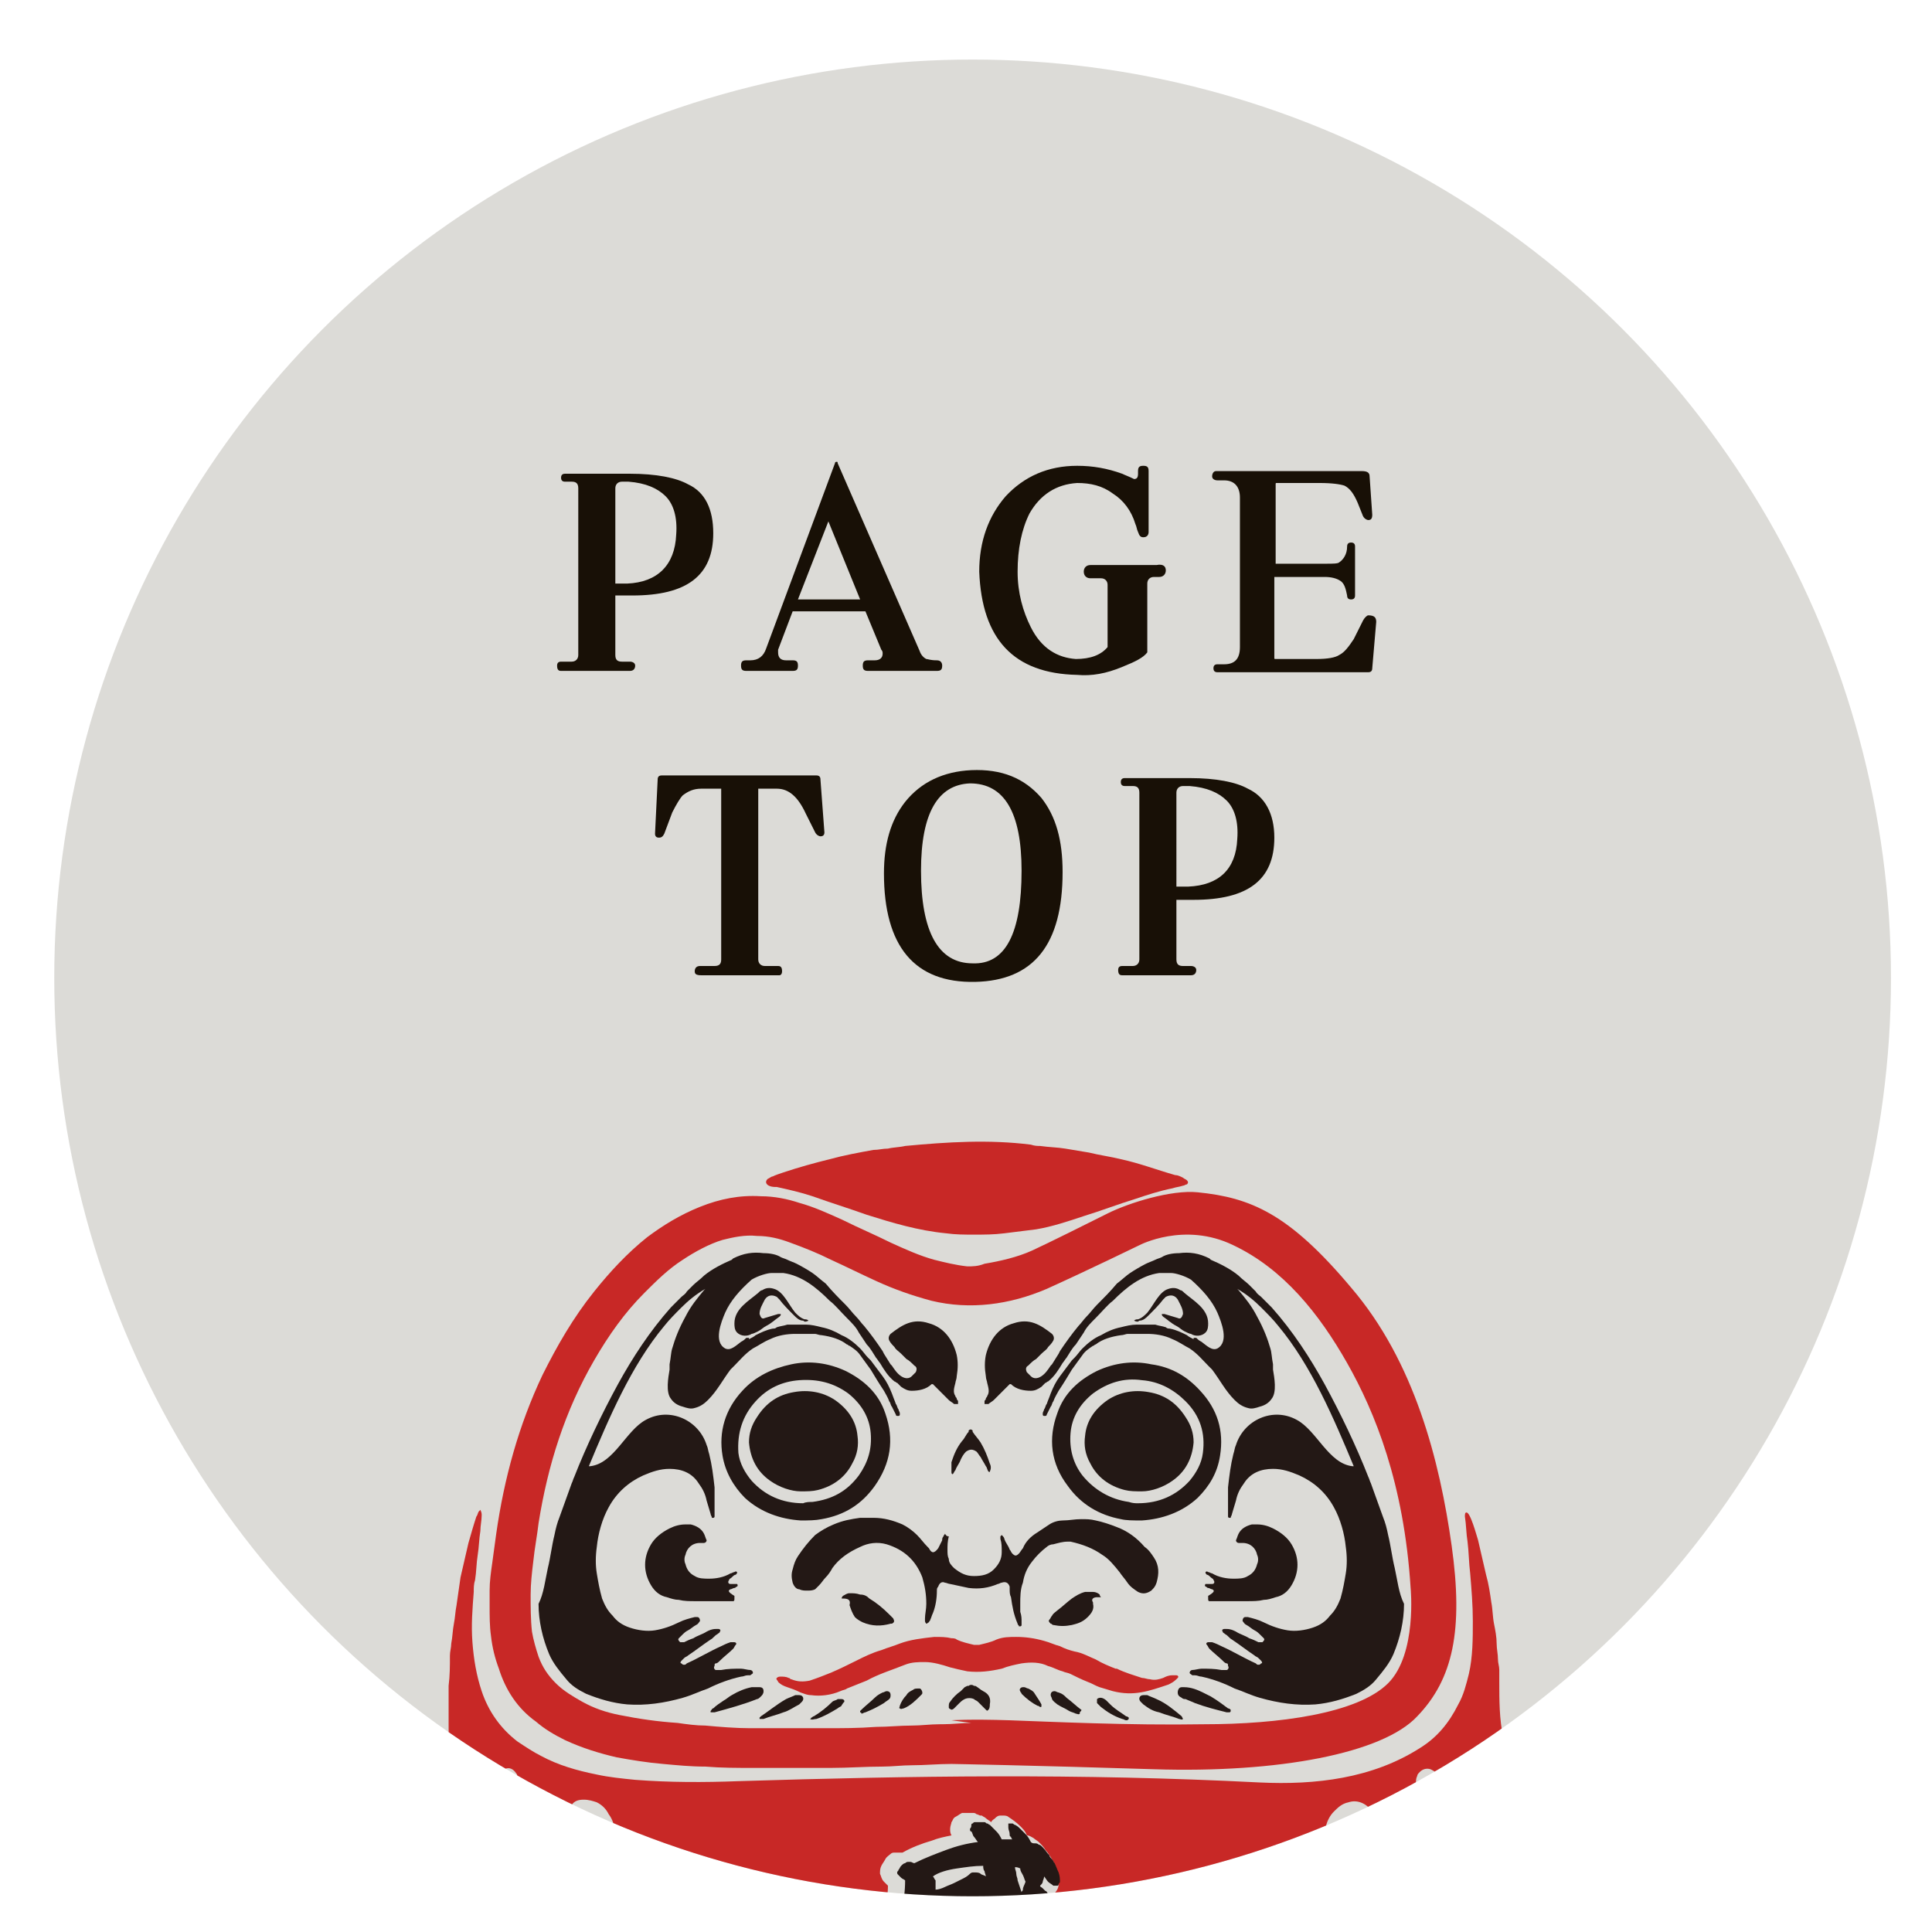 <?xml version="1.0" encoding="utf-8"?>
<!-- Generator: Adobe Illustrator 25.1.0, SVG Export Plug-In . SVG Version: 6.00 Build 0)  -->
<svg version="1.1" id="レイヤー_1" xmlns="http://www.w3.org/2000/svg" xmlns:xlink="http://www.w3.org/1999/xlink" x="0px"
	 y="0px" viewBox="0 0 146 146" style="enable-background:new 0 0 146 146;" xml:space="preserve">
<style type="text/css">
	.st0{fill-rule:evenodd;clip-rule:evenodd;fill:#DCDBD7;}
	.st1{fill:#181006;}
	.st2{clip-path:url(#SVGID_2_);}
	.st3{fill:#C82826;}
	.st4{fill:#231815;}
	.st5{fill:none;}
</style>
<g>
	<circle class="st0" cx="73.5" cy="73.9" r="69.4"/>
	<g>
		<path class="st1" d="M53.9,40.3c0,3.2-2,4.7-6.1,4.7l-1.3,0v4.5c0,0.4,0.2,0.5,0.5,0.5h0.6c0.2,0,0.4,0.1,0.4,0.3
			c0,0.2-0.1,0.4-0.4,0.4h-5.2c-0.2,0-0.3-0.1-0.3-0.4c0-0.2,0.1-0.3,0.3-0.3h0.8c0.3,0,0.5-0.2,0.5-0.5V36.9c0-0.4-0.2-0.5-0.5-0.5
			h-0.5c-0.2,0-0.3-0.1-0.3-0.3c0-0.2,0.1-0.3,0.3-0.3h4.9c2,0,3.5,0.3,4.4,0.8C53.3,37.2,53.9,38.5,53.9,40.3z M51.1,40.4
			c0.1-1.3-0.2-2.3-0.8-2.9s-1.5-1-2.8-1.1H47c-0.3,0-0.5,0.2-0.5,0.5v7.2c0.2,0,0.5,0,0.9,0C49.7,44,51,42.7,51.1,40.4z"/>
		<path class="st1" d="M71.2,50.3c0,0.3-0.1,0.4-0.4,0.4h-5.2c-0.3,0-0.4-0.1-0.4-0.4s0.1-0.4,0.4-0.4h0.5c0.4,0,0.6-0.2,0.6-0.5
			c0-0.1,0-0.2-0.1-0.3l-1.2-2.9h-5.5l-1.1,2.9c0,0.1,0,0.1,0,0.2c0,0.4,0.2,0.6,0.6,0.6h0.5c0.3,0,0.4,0.1,0.4,0.4
			s-0.1,0.4-0.4,0.4h-3.5c-0.3,0-0.4-0.1-0.4-0.4s0.1-0.4,0.4-0.4h0.3c0.6,0,1-0.3,1.2-0.9L63.1,35c0-0.1,0.1-0.1,0.1-0.1
			c0.1,0,0.1,0,0.1,0.1l6.2,14.2c0.1,0.3,0.3,0.5,0.5,0.6c0.1,0,0.3,0.1,0.8,0.1C71.1,49.9,71.2,50.1,71.2,50.3z M65,45.3l-2.4-5.9
			l-2.3,5.9H65z"/>
		<path class="st1" d="M88.1,43.1c0,0.3-0.2,0.5-0.5,0.5h-0.4c-0.3,0-0.5,0.2-0.5,0.5v5.2c-0.3,0.4-0.9,0.7-1.9,1.1
			c-1.2,0.5-2.3,0.7-3.4,0.6c-4.8-0.1-7.2-2.7-7.4-7.8C74,40.9,74.7,39,76,37.5c1.4-1.5,3.2-2.3,5.4-2.3c1.2,0,2.3,0.2,3.4,0.6
			c0.2,0.1,0.5,0.2,0.9,0.4c0.2,0,0.3-0.1,0.3-0.4v-0.2c0-0.3,0.1-0.4,0.4-0.4c0.3,0,0.4,0.1,0.4,0.4v4.6c0,0.2-0.1,0.4-0.4,0.4
			c-0.2,0-0.3-0.1-0.4-0.4c-0.1-0.2-0.1-0.4-0.2-0.6c-0.3-1-0.9-1.8-1.7-2.3c-0.8-0.6-1.7-0.8-2.7-0.8c-1.6,0.1-2.8,0.9-3.6,2.3
			c-0.6,1.2-0.9,2.7-0.9,4.4c0,1.6,0.4,3,1,4.2c0.8,1.6,2,2.3,3.4,2.4c1.1,0,1.9-0.3,2.4-0.9v-4.7c0-0.3-0.2-0.5-0.5-0.5h-0.8
			c-0.3,0-0.5-0.2-0.5-0.5c0-0.3,0.2-0.5,0.5-0.5h5C87.9,42.6,88.1,42.8,88.1,43.1z"/>
		<path class="st1" d="M104,47l-0.3,3.5c0,0.2-0.1,0.3-0.3,0.3H92c-0.2,0-0.3-0.1-0.3-0.3c0-0.2,0.1-0.3,0.3-0.3h0.5
			c0.8,0,1.2-0.4,1.2-1.3V37.6c0-0.8-0.4-1.3-1.2-1.3h-0.5c-0.2,0-0.4-0.1-0.4-0.3c0-0.2,0.1-0.4,0.3-0.4h11c0.4,0,0.6,0.1,0.6,0.4
			l0.2,2.9c0,0.3-0.1,0.4-0.3,0.4c-0.1,0-0.3-0.1-0.4-0.3l-0.4-1c-0.3-0.7-0.6-1.1-1-1.3c-0.3-0.1-0.9-0.2-1.9-0.2h-3.2
			c-0.1,0-0.1,0-0.1,0.1v6h3.8c0.5,0,0.9,0,1-0.1c0.3-0.2,0.6-0.6,0.6-1.2c0-0.2,0.1-0.3,0.3-0.3c0.2,0,0.3,0.1,0.3,0.3V45
			c0,0.2-0.1,0.3-0.3,0.3c-0.2,0-0.3-0.1-0.3-0.3c-0.1-0.5-0.2-0.9-0.5-1.1c-0.3-0.2-0.7-0.3-1.2-0.3h-3.8v6.1c0,0.1,0,0.1,0.1,0.1
			h3.1c0.8,0,1.4-0.1,1.7-0.3c0.4-0.2,0.7-0.6,1.1-1.2l0.7-1.4c0.1-0.2,0.3-0.4,0.4-0.4C103.9,46.5,104,46.7,104,47z"/>
		<path class="st1" d="M62.3,62.9c0,0.2-0.1,0.3-0.3,0.3c-0.1,0-0.3-0.1-0.4-0.3l-0.7-1.4c-0.6-1.3-1.3-1.9-2.2-1.9h-1.4v12.9
			c0,0.3,0.2,0.5,0.5,0.5h1c0.2,0,0.3,0.1,0.3,0.4c0,0.2-0.1,0.3-0.2,0.3H53c-0.4,0-0.5-0.1-0.5-0.3c0-0.2,0.1-0.4,0.4-0.4h1.1
			c0.4,0,0.5-0.2,0.5-0.5V59.6H53c-0.6,0-1,0.2-1.4,0.5c-0.2,0.2-0.5,0.7-0.8,1.3L50.2,63c-0.1,0.2-0.2,0.3-0.4,0.3
			c-0.2,0-0.3-0.1-0.3-0.3l0.2-4.1c0-0.2,0.1-0.3,0.3-0.3h11.7c0.2,0,0.3,0.1,0.3,0.3L62.3,62.9z"/>
		<path class="st1" d="M80.3,65.9c0,5.5-2.2,8.2-6.6,8.3c-4.6,0.1-6.9-2.7-6.9-8.2c0-2.2,0.5-4,1.6-5.4c1.2-1.5,2.9-2.3,5-2.4
			c2.3-0.1,4,0.6,5.3,2.1C79.8,61.7,80.3,63.5,80.3,65.9z M77.2,65.8c0-4.4-1.3-6.6-3.9-6.6c-2.4,0.1-3.7,2.2-3.7,6.6
			c0,4.6,1.3,7,3.9,7C76,72.9,77.2,70.5,77.2,65.8z"/>
		<path class="st1" d="M96.3,63.3c0,3.2-2,4.7-6.1,4.7l-1.3,0v4.5c0,0.4,0.2,0.5,0.5,0.5H90c0.2,0,0.4,0.1,0.4,0.3
			c0,0.2-0.1,0.4-0.4,0.4h-5.2c-0.2,0-0.3-0.1-0.3-0.4c0-0.2,0.1-0.3,0.3-0.3h0.8c0.3,0,0.5-0.2,0.5-0.5V59.9c0-0.4-0.2-0.5-0.5-0.5
			H85c-0.2,0-0.3-0.1-0.3-0.3c0-0.2,0.1-0.3,0.3-0.3h4.9c2,0,3.5,0.3,4.4,0.8C95.6,60.2,96.3,61.5,96.3,63.3z M93.5,63.4
			c0.1-1.3-0.2-2.3-0.8-2.9c-0.6-0.6-1.5-1-2.8-1.1h-0.5c-0.3,0-0.5,0.2-0.5,0.5V67c0.2,0,0.5,0,0.9,0
			C92.1,66.9,93.4,65.7,93.5,63.4z"/>
	</g>
	<g>
		<defs>
			<circle id="SVGID_1_" cx="73.5" cy="73.9" r="69.4"/>
		</defs>
		<clipPath id="SVGID_2_">
			<use xlink:href="#SVGID_1_"  style="overflow:visible;"/>
		</clipPath>
		<g class="st2">
			<path class="st3" d="M73.1,95.7c-0.9-0.1-1.7-0.3-2.5-0.5c-1.1-0.3-2.2-0.8-3.3-1.3c-1.2-0.6-2.4-1.1-3.6-1.7
				c-1.1-0.5-2.2-1-3.3-1.3c-0.9-0.3-1.9-0.5-2.9-0.5c-1.6-0.1-3.1,0.2-4.6,0.8c-1.5,0.6-2.8,1.4-4,2.3c-1.5,1.2-2.8,2.6-4,4.1
				c-1.6,2-2.8,4.1-3.9,6.3c-1.8,3.8-2.9,7.8-3.5,12c-0.1,0.7-0.2,1.5-0.3,2.2c-0.1,0.7-0.2,1.4-0.2,2.1c0,0.4,0,0.8,0,1.2
				c0,0.7,0,1.5,0.1,2.2c0.1,0.9,0.3,1.7,0.6,2.5c0.5,1.6,1.4,3,2.8,4c0.7,0.6,1.4,1,2.2,1.4c1.3,0.6,2.6,1,3.9,1.3
				c1.1,0.2,2.3,0.4,3.5,0.5c1.1,0.1,2.1,0.2,3.2,0.2c1.2,0.1,2.4,0.1,3.6,0.1c2,0,3.9,0,5.9,0c1.3,0,2.6-0.1,3.9-0.1
				c0.7,0,1.5-0.1,2.2-0.1c1,0,2-0.1,3-0.1c0,0,5.8,0.1,15.3,0.4c9.4,0.3,17.3-1.2,19.9-4c2.7-2.8,3.5-6.5,2.6-12.9
				c-0.9-6.4-2.8-13.9-7.6-19.5c-4.7-5.6-7.6-6.8-11.6-7.2c-2-0.2-5.2,0.8-6.8,1.6c-1.6,0.8-4.4,2.2-5.7,2.8c-1.1,0.5-2.4,0.8-3.6,1
				C73.9,95.7,73.5,95.7,73.1,95.7 M73.4,130.2c-0.7,0-1.4,0.1-2.2,0.1c-0.1,0-0.1,0-0.2,0c-0.7,0-1.4,0.1-2.1,0.1
				c-0.9,0-1.8,0.1-2.7,0.1c-1.3,0.1-2.6,0.1-3.9,0.1c-1,0-2.1,0-3.1,0c-0.8,0-1.7,0-2.5,0c-1.1,0-2.3-0.1-3.4-0.2
				c-0.7,0-1.4-0.1-2.1-0.2c-1.5-0.1-2.9-0.3-4.4-0.6c-1-0.2-1.9-0.5-2.8-1c-0.7-0.4-1.4-0.8-2-1.4c-0.6-0.6-1-1.2-1.3-2
				c-0.2-0.6-0.4-1.3-0.5-1.9c-0.1-0.9-0.1-1.9-0.1-2.8c0-0.8,0.1-1.7,0.2-2.5c0.1-1,0.3-2,0.4-2.9c0.7-4.4,2-8.5,4.2-12.3
				c1.1-1.9,2.3-3.6,3.8-5.1c0.9-0.9,1.8-1.8,2.9-2.5c0.9-0.6,2-1.2,3-1.5c0.8-0.2,1.7-0.4,2.6-0.3c0.9,0,1.7,0.2,2.5,0.5
				c1.1,0.4,2.1,0.8,3.1,1.3c1.1,0.5,2.3,1.1,3.4,1.6c1.3,0.6,2.7,1.1,4.2,1.5c2.9,0.7,5.9,0.3,8.7-0.9c3.1-1.4,7-3.3,7-3.3
				s3.4-1.8,7.1,0c3.8,1.8,6.5,5.2,8.6,8.9c2.1,3.7,4.3,9.1,4.8,17c0,0,0.5,5-1.7,7.2c-2.3,2.3-8.3,3.1-13.9,3.1
				c-5.7,0.1-11.8-0.2-14.7-0.3c-3-0.1-4.4,0-4.4,0"/>
			<path class="st3" d="M113.3,127.1c0-0.3,0-0.6,0-0.9c0-0.3-0.1-0.5-0.1-0.8c0-0.4-0.1-0.8-0.1-1.2c0-0.5-0.1-1-0.2-1.5
				c-0.1-0.5-0.1-1.1-0.2-1.6c-0.1-0.7-0.2-1.4-0.4-2.1c-0.2-0.9-0.4-1.7-0.6-2.6c-0.1-0.3-0.6-2.2-0.9-2.1c-0.1,0-0.1,0.2-0.1,0.3
				c0.1,0.6,0.1,1.3,0.2,1.9c0.1,0.8,0.1,1.6,0.2,2.4c0.1,1.2,0.2,2.4,0.2,3.6c0,1.3,0,2.7-0.3,4c-0.2,0.8-0.4,1.6-0.8,2.3
				c-0.7,1.4-1.6,2.5-2.9,3.3c-3.6,2.3-7.9,2.8-12.1,2.6c-13.7-0.7-26.4-0.5-39.4-0.1c-2.6,0.1-5.2,0.1-7.8-0.1
				c-1-0.1-2-0.2-2.9-0.4c-1.5-0.3-2.9-0.7-4.2-1.4c-0.6-0.3-1.2-0.7-1.8-1.1c-1.3-1-2.2-2.3-2.7-3.8c-0.4-1.2-0.6-2.4-0.7-3.7
				c-0.1-1.3,0-2.5,0.1-3.8c0-0.3,0-0.6,0.1-0.9c0.1-0.6,0.1-1.3,0.2-1.9c0.1-0.6,0.1-1.2,0.2-1.8c0-0.4,0.1-0.8,0.1-1.2
				c0-0.1,0-0.2-0.1-0.4c-0.1,0.1-0.1,0.1-0.1,0.1c-0.1,0.1-0.1,0.3-0.2,0.4c-0.2,0.6-0.4,1.3-0.6,2c-0.2,0.9-0.4,1.7-0.6,2.6
				c-0.1,0.7-0.2,1.4-0.3,2.1c-0.1,0.5-0.1,0.9-0.2,1.4c-0.1,0.5-0.1,1-0.2,1.5c0,0.3-0.1,0.6-0.1,0.9c0,0.8,0,1.5-0.1,2.3
				c0,0.2,0,0.4,0,0.6c0,0.4,0,0.8,0,1.2c0,0.3,0,0.7,0,1c0,0.7,0,1.3,0.1,2c0,0.3,0,0.5,0,0.8c0.1,0.6,0.1,1.1,0.2,1.7
				c0.1,1.1,0.3,2.3,0.6,3.4c0.2,0.9,0.4,1.7,0.6,2.5c0.5,1.7,1.1,3.5,1.8,5.1c0.7,1.5,1.5,2.9,2.3,4.3c0.7,1.1,1.4,2.1,2.2,3.1
				c0.7,0.9,1.5,1.8,2.3,2.6c0.3,0.4,0.7,0.7,1.1,1.1c0.1,0.1,0.3,0.2,0.4,0.3c0.2,0.1,0.4,0,0.4-0.2c0-0.2-0.1-0.4-0.1-0.5
				c-0.2-0.7-0.4-1.5-0.6-2.2c-0.6-2.4-1.2-4.8-1.7-7.2c-0.3-1.4-0.5-2.8-0.7-4.2c-0.1-1.2-0.2-2.3-0.2-3.5c0-0.5,0-1,0.1-1.4
				c0-0.3,0.1-0.6,0.2-0.9c0.1-0.2,0.2-0.4,0.3-0.6c0.2-0.3,0.5-0.4,0.9-0.4c0.4,0,0.7,0.1,1,0.2c0.4,0.2,0.7,0.5,0.9,0.9
				c0.3,0.4,0.4,0.8,0.5,1.3c0.1,0.6,0.2,1.1,0.2,1.7c0.1,0.9,0.1,1.8,0.2,2.7c0,0.7,0,1.5,0.1,2.2c0,0.8,0,1.7,0.1,2.5
				c0,0.8,0.1,1.5,0.1,2.3c0.1,1,0.2,2.1,0.4,3.1c0.3,1.8,0.7,3.6,1.1,5.4c0.7,2.9,3.6,4.1,6.1,5.2c0.5,0.2,1,0.5,1.5,0.7
				c0.1,0.1,0.3,0.1,0.4,0.1c0.3,0.1,0.5-0.1,0.4-0.4c0-0.1-0.1-0.3-0.1-0.4c-0.2-0.6-0.3-1.1-0.5-1.7c-0.5-1.6-0.9-3.2-1.3-4.9
				c-0.5-2.1-1-4.3-1.3-6.4c-0.1-0.8-0.2-1.6-0.3-2.3c0-0.6-0.1-1.3-0.1-1.9c-0.1-0.8-0.1-1.5,0-2.3c0-0.4,0.1-0.8,0.2-1.2
				c0.1-0.4,0.2-0.7,0.5-1c0.2-0.3,0.5-0.5,0.9-0.6c0.3-0.1,0.5,0,0.8,0c0.7,0.2,1.2,0.6,1.6,1.2c0.2,0.3,0.4,0.7,0.5,1.1
				c0.2,0.6,0.2,1.2,0.3,1.8c0.1,0.9,0.2,1.8,0.2,2.7c0,1,0.1,2.1,0.1,3.1c0,1,0,2.1,0.1,3.1c0,0.8,0.1,1.7,0.2,2.5
				c0.1,0.7,0.2,1.5,0.3,2.2c0.1,0.8,0.3,1.7,0.5,2.5c0.9,4.2,2.8,5,6.8,5.6c1,0.2,2,0.3,3,0.4c0.3,0,0.6,0,0.9,0.1
				c0.5,0.1,1.1,0.1,1.6,0.1c1.2,0,2.4,0,3.6,0c0.4,0,0.8,0,1.2-0.1c0.3,0,0.6-0.1,0.9-0.1c0.6-0.1,1.3-0.1,1.9-0.2
				c0.7-0.1,1.3-0.2,2-0.3c0.4-0.1,0.8-0.2,1.2-0.2c4.1-0.8,4.4-5,4.9-8.4c0.1-1,0.2-1.9,0.3-2.9c0-0.8,0.1-1.6,0.1-2.3
				c0-0.9,0-1.8,0.1-2.7c0-0.6,0-1.3,0.1-1.9c0-1,0.1-2,0.2-3c0.1-0.6,0.1-1.2,0.3-1.7c0.1-0.5,0.3-1,0.6-1.5c0.4-0.5,0.9-0.9,1.5-1
				c0.8-0.2,1.5,0.1,1.8,0.8c0.1,0.2,0.2,0.5,0.3,0.8c0.2,0.7,0.2,1.5,0.2,2.2c0,0.6-0.1,1.2-0.1,1.7c-0.1,1.1-0.2,2.1-0.3,3.2
				c-0.2,1.4-0.5,2.9-0.8,4.3c-0.3,1.5-0.7,3-1.1,4.5c-0.4,1.7-0.9,3.5-1.5,5.2c0,0.1-0.1,0.2-0.1,0.3c0,0.1,0,0.2,0,0.3
				c0,0.2,0.1,0.3,0.3,0.3c0.1,0,0.1,0,0.2,0c0.2-0.1,0.3-0.1,0.5-0.2c2-0.8,4.1-1.7,5.6-3.2c2-2,2.4-4.5,2.9-7.1
				c0.2-1.1,0.4-2.2,0.5-3.4c0.1-1.2,0.2-2.3,0.2-3.5c0-0.8,0-1.5,0.1-2.3c0-0.8,0-1.6,0.1-2.4c0-1.2,0.1-2.4,0.3-3.6
				c0.1-0.4,0.1-0.8,0.2-1.2c0.1-0.4,0.3-0.8,0.6-1.1c0.3-0.3,0.6-0.6,1.1-0.7c0.3-0.1,0.6-0.1,0.9,0c0.3,0.1,0.6,0.3,0.8,0.6
				c0.2,0.3,0.3,0.6,0.3,0.9c0.1,0.6,0.2,1.2,0.1,1.9c0,0.6,0,1.2-0.1,1.7c-0.1,0.8-0.1,1.6-0.2,2.3c-0.1,1.3-0.4,2.5-0.6,3.8
				c-0.4,1.7-0.7,3.3-1.1,5c-0.3,1.5-0.7,2.9-1.2,4.4c-0.1,0.4-0.3,0.8-0.4,1.2c0,0.1-0.1,0.3-0.1,0.4c0,0.1,0.1,0.2,0.2,0.2
				c0.1,0,0.2-0.1,0.2-0.1c0.2-0.1,0.3-0.3,0.5-0.4c0.5-0.5,1-1,1.6-1.5c0.5-0.4,0.9-0.8,1.3-1.3c0.2-0.2,0.3-0.4,0.5-0.6
				c0.4-0.5,0.9-1,1.3-1.5c0.3-0.4,0.6-0.9,1-1.3c0.9-1.2,1.6-2.4,2.3-3.7c0.2-0.5,0.4-0.9,0.7-1.4c1.2-2.4,2-4.9,2.7-7.5
				c0.3-1.1,0.5-2.2,0.6-3.4c0.1-0.6,0.2-1.1,0.2-1.7c0.1-0.4,0.1-0.9,0.1-1.3c0.1-0.5,0.1-1.1,0.1-1.6
				C113.3,129.9,113.3,128.5,113.3,127.1 M39,135.6c-0.3,1-0.3,2.1-0.3,3.2c0,0.9,0.1,1.7,0.2,2.6c0,0.7,0.1,1.4,0.1,2.1
				c0,0.1,0,0.3,0,0.5c0,0.1,0,0.2-0.2,0.2c-0.1,0-0.2,0-0.2-0.1c-0.1-0.2-0.2-0.3-0.3-0.5c-0.1-0.3-0.3-0.7-0.4-1
				c-0.4-1.4-0.7-2.9-0.9-4.4c-0.1-0.6-0.1-1.1-0.1-1.7c0-0.5,0-1,0.2-1.5c0.1-0.3,0.2-0.6,0.5-0.9c0.1-0.2,0.3-0.3,0.5-0.4
				c0.4-0.2,0.7,0,0.9,0.3c0.1,0.1,0.1,0.2,0.1,0.3c0,0.1,0,0.3,0,0.4C39.1,135.1,39.1,135.4,39,135.6 M80.5,158.7
				c-0.1,0.3-0.3,0.5-0.6,0.6l0,0l0,0c-0.1,0-0.1,0-0.1,0c0,0.2,0,0.5-0.1,0.7c0,0.3-0.1,0.5-0.1,0.8c0.1,0,0.1,0.1,0.2,0.1
				c0.2,0.2,0.3,0.3,0.4,0.4c0.1,0.1,0.2,0.3,0.3,0.5c0,0.2,0.1,0.4,0,0.6l0,0.4l0,0.1l0,0.1c-0.1,0.3-0.2,0.5-0.5,0.7
				c-0.1,0.1-0.1,0.1-0.2,0.1c0,0,0,0-0.1,0c-0.1,0-0.1,0-0.2,0.1l0,0c0,0,0,0,0,0.1c0,0.1,0,0.3,0,0.4c0,0.2,0,0.4-0.1,0.6
				c-0.1,0.2-0.1,0.3-0.2,0.5c-0.1,0.2-0.2,0.3-0.3,0.5c-0.1,0.1-0.3,0.3-0.4,0.4c-0.1,0.1-0.3,0.2-0.5,0.2c-0.1,0-0.1,0-0.2,0l0,0
				l0,0c0,0-0.1,0-0.1,0c-0.1,0-0.1,0-0.2,0l0,0l0,0c-0.2-0.1-0.4-0.2-0.6-0.3c0,0-0.1-0.1-0.1-0.1c0,0,0,0,0,0
				c-0.2,0.3-0.4,0.5-0.6,0.6c-0.1,0-0.1,0.1-0.2,0.1c0,0-0.1,0-0.1,0c0,0-0.1,0-0.1,0c0,0-0.1,0-0.1,0c0,0-0.1,0-0.1,0
				c0,0-0.1,0-0.1,0c0,0,0,0-0.1,0H75c-0.2,0-0.5,0-0.8-0.2c-0.2-0.1-0.4-0.3-0.6-0.5c-0.1,0.1-0.2,0.2-0.3,0.4l0,0l0,0
				c-0.1,0.1-0.3,0.2-0.6,0.2h0h0c-0.1,0-0.1,0-0.2,0l-0.1,0l-0.1,0c-0.1,0-0.2-0.1-0.3-0.2c0,0,0,0,0,0c0,0,0,0,0,0
				c-0.1,0-0.2,0.1-0.3,0.1c0,0-0.1,0-0.1,0c0,0-0.1,0-0.1,0c0,0-0.1,0-0.1,0c-0.2,0-0.4-0.1-0.6-0.2l0,0l0,0
				c-0.1-0.1-0.3-0.2-0.5-0.2c-0.2-0.1-0.4-0.1-0.5-0.2c0,0,0,0,0,0h0h0c0,0,0,0,0,0c-0.1,0-0.1,0-0.2,0l0,0h-0.1
				c-0.1,0-0.2,0-0.3,0c-0.2-0.1-0.4-0.2-0.6-0.3l0,0l0,0c-0.2-0.2-0.3-0.4-0.4-0.6c-0.1-0.2-0.2-0.5-0.3-0.7
				c-0.2-0.7-0.3-1.3-0.2-1.9c0-0.4,0.1-0.8,0.3-1.1c-0.1-0.1-0.1-0.1-0.2-0.2c-0.2-0.3-0.3-0.5-0.4-0.8c0-0.2,0-0.4,0.1-0.5
				c0.1-0.2,0.3-0.4,0.5-0.5c-0.2-0.2-0.3-0.3-0.4-0.5c-0.1-0.1-0.1-0.3-0.1-0.4c0-0.2,0.1-0.4,0.2-0.5c0,0,0-0.1,0.1-0.1
				c0-0.1-0.1-0.1-0.1-0.2c-0.1-0.2-0.2-0.5-0.3-0.8c-0.1-0.3,0.1-0.6,0.3-0.8c0.1-0.1,0.2-0.1,0.3-0.2c0,0,0.1,0,0.1,0l0.1,0h0.1
				c0,0,0.1,0,0.1,0h0c0,0,0.1,0,0.1,0h0c0.1,0,0.1,0,0.2,0c0.1-0.2,0.2-0.4,0.3-0.6c0.1-0.2,0.2-0.4,0.4-0.5c0-0.1,0-0.3,0-0.5
				c0.1-0.2,0.2-0.5,0.5-0.6c0.1-0.1,0.2-0.1,0.4-0.1c0,0,0,0,0,0l0,0h0.1c0.1,0,0.1,0,0.2,0c0.3,0.1,0.8,0.1,1.1,0.4
				c0.4,0.2,0.7,0.5,0.9,0.9c0.1,0.2,0.2,0.4,0.2,0.6c0,0,0,0.1,0,0.1c0,0,0.1,0,0.1,0.1c0.1-0.1,0.3-0.2,0.4-0.3
				c0.2-0.2,0.4-0.3,0.6-0.5c0,0,0-0.1,0-0.1c0-0.1,0.1-0.3,0.1-0.4l0,0l0,0c0.2-0.3,0.4-0.5,0.7-0.6c0.1,0,0.1,0,0.2,0
				c0,0,0.1,0,0.1,0c0,0,0.1,0,0.1,0h0.1l0,0c0,0,0.1,0,0.1,0c0,0,0.1,0,0.1,0c0.1,0,0.2,0,0.2,0.1c0.3,0.1,0.6,0.3,0.9,0.5
				c0,0,0.1,0.1,0.1,0.1c0-0.1,0.1-0.1,0.1-0.2l0,0l0,0l0.3-0.3c0.2-0.2,0.4-0.3,0.6-0.3c0,0,0.1,0,0.1,0c0.1,0,0.1,0,0.1,0
				c0,0,0.1,0,0.1,0c0.1,0,0.2,0.1,0.2,0.1c0.3,0.1,0.5,0.3,0.7,0.4c0.2,0.2,0.4,0.4,0.6,0.6l0,0l0,0c0.1,0.1,0.2,0.3,0.3,0.4
				c0.1,0.2,0.1,0.3,0.1,0.5c0,0.2,0,0.4,0,0.7l0,0.1l0,0.2c0,0,0,0,0,0c0,0,0,0,0.1,0.1c0.2,0.2,0.3,0.3,0.4,0.5
				c0.1,0.1,0.2,0.3,0.3,0.5C80.6,158,80.6,158.4,80.5,158.7 M81.4,151.5c-0.1,0.2-0.2,0.4-0.4,0.6c-0.2,0.2-0.4,0.3-0.7,0.4
				c-0.1,0-0.1,0-0.2,0l0,0h-0.1c0,0-0.1,0-0.1,0c0,0-0.1,0-0.1,0c0,0,0,0-0.1,0c-0.1,0-0.2,0-0.2-0.1l-0.1,0l-0.1-0.1
				c-0.1-0.1-0.2-0.2-0.3-0.2c0,0.1,0,0.2-0.1,0.3c-0.1,0.3-0.3,0.5-0.6,0.7l-0.1,0l-0.1,0c-0.7,0.2-1.5,0.3-2.2,0.4
				c-0.1,0-0.2,0-0.2,0h0h0c-0.1,0-0.3,0-0.4,0h0l-0.1,0c-0.2,0-0.3,0-0.5,0l-0.1,0c-0.2,0-0.3-0.1-0.5-0.1l-0.1,0
				c-0.2,0-0.3-0.1-0.5-0.1c-0.7-0.2-1.4-0.7-2-1.1c-0.3-0.2-0.6-0.4-0.9-0.6c0,0,0,0.1-0.1,0.1c-0.2,0.4-0.4,0.8-0.7,1.2
				c-0.2,0.3-0.4,0.5-0.8,0.5c-0.1,0-0.1,0-0.2,0l0,0h-0.1c0,0-0.1,0-0.1,0c-0.1,0-0.1,0-0.2,0c0,0-0.1,0-0.1,0
				c-0.1,0-0.2-0.1-0.3-0.1c-0.2-0.1-0.4-0.2-0.6-0.4c-0.2-0.2-0.4-0.4-0.5-0.5c-0.1-0.1-0.2-0.2-0.4-0.3c-0.2-0.1-0.3-0.2-0.4-0.3
				l-0.4-0.3l0.1-0.5c0.1-0.3,0.2-0.5,0.3-0.7c0.1-0.2,0.3-0.4,0.5-0.6c0.2-0.2,0.4-0.4,0.5-0.6c0,0,0-0.1,0.1-0.1
				c-0.1-0.1-0.2-0.1-0.3-0.2c-0.4-0.4-0.6-0.5-1-0.9c-0.3-0.2-0.4-0.5-0.4-0.8c0-0.3,0.1-0.5,0.3-0.8c0.4-0.6,0.8-1.3,1-2
				c0.2-0.6,0.3-1.2,0.3-1.8c0,0,0,0,0,0c-0.1-0.1-0.2-0.2-0.3-0.3c-0.2-0.2-0.2-0.4-0.3-0.6c0-0.2,0-0.4,0.1-0.6
				c0.1-0.2,0.2-0.3,0.3-0.5c0.1-0.2,0.3-0.3,0.4-0.4c0.1-0.1,0.2-0.1,0.3-0.1c0,0,0.1,0,0.1,0c0,0,0.1,0,0.2,0c0,0,0,0,0.1,0
				c0.1,0,0.1,0,0.2,0c0.7-0.4,1.5-0.7,2.2-0.9c0.5-0.2,1-0.3,1.5-0.4c-0.1-0.2-0.1-0.3-0.1-0.5c0-0.2,0.1-0.4,0.1-0.5
				c0.1-0.1,0.1-0.3,0.3-0.4c0.2-0.1,0.3-0.2,0.5-0.3c0.1,0,0.1,0,0.2,0c0,0,0,0,0.1,0h0c0,0,0.1,0,0.1,0h0h0c0.1,0,0.2,0,0.3,0
				c0,0,0,0,0.1,0c0.1,0,0.2,0,0.3,0.1l0,0l0,0c0.1,0,0.2,0.1,0.3,0.1c0,0,0,0,0.1,0c0.1,0.1,0.2,0.1,0.3,0.2
				c0.1,0.1,0.3,0.2,0.4,0.3c0.1-0.2,0.2-0.2,0.3-0.3c0.1-0.1,0.2-0.2,0.4-0.2l0.1,0h0c0,0,0.1,0,0.1,0h0c0.1,0,0.3,0,0.4,0.1
				c0.3,0.2,0.6,0.4,0.9,0.7c0.2,0.2,0.4,0.4,0.5,0.7c0.2,0,0.3,0.1,0.5,0.2c0.1,0.1,0.3,0.2,0.4,0.3l0,0l0,0
				c0.2,0.2,0.4,0.4,0.5,0.6c0.2,0.2,0.3,0.4,0.5,0.7c0.2,0.3,0.3,0.6,0.4,0.9c0.1,0.3,0.1,0.7,0.1,1c0,0.4-0.3,0.7-0.6,0.9
				c-0.1,0-0.1,0.1-0.2,0.1c0.1,0.2,0.1,0.3,0.1,0.5c0,0.1,0,0.1,0,0.2c0.3,0.5,0.5,1,0.7,1.5c0.3,0.6,0.5,1.2,0.6,1.8l0,0l0,0
				c0,0.3,0,0.5,0,0.7c0,0.2-0.2,0.5-0.3,0.7c-0.1,0.1-0.2,0.3-0.3,0.4c0.1,0.1,0.2,0.2,0.3,0.3c0.2,0.2,0.4,0.4,0.5,0.7
				c0.1,0.3,0.2,0.6,0.2,0.8C81.6,151.1,81.5,151.3,81.4,151.5 M108.9,139.8c-0.2,1.1-0.5,2.2-0.8,3.3c-0.1,0.3-0.2,0.5-0.3,0.8
				c0,0.1-0.1,0.2-0.2,0.3c-0.1,0.1-0.3,0.1-0.3-0.1c0-0.1-0.1-0.2-0.1-0.4c0-0.3,0-0.7,0-1c0-0.6,0.1-1.2,0.1-1.8
				c0-0.6,0.1-1.1,0.1-1.7c0-0.5,0-1,0-1.6c0-0.6-0.1-1.1-0.2-1.7c-0.1-0.3-0.2-0.7-0.2-1.1c0-0.2,0-0.4,0.1-0.6
				c0-0.1,0.1-0.2,0.2-0.3c0.2-0.2,0.5-0.3,0.8-0.2c0.2,0.1,0.4,0.2,0.6,0.4c0.2,0.3,0.4,0.6,0.5,0.9c0.1,0.5,0.2,1,0.2,1.5
				c0,0.1,0,0.2,0,0.4C109.2,137.8,109,138.8,108.9,139.8"/>
			<path class="st3" d="M58.1,89.6c0.2,0.1,0.4,0.1,0.6,0.1c0.9,0.2,1.8,0.4,2.7,0.7c1.4,0.5,2.7,0.9,4.1,1.4c1.9,0.6,3.9,1.2,6,1.4
				c0.7,0.1,1.4,0.1,2.1,0.1c0.8,0,1.5,0,2.3-0.1c0.8-0.1,1.6-0.2,2.4-0.3c1.2-0.2,2.4-0.6,3.6-1c1.3-0.4,2.6-0.9,3.9-1.3
				c0.9-0.3,1.8-0.6,2.8-0.8c0.3-0.1,0.5-0.1,0.8-0.2c0.1,0,0.2-0.1,0.3-0.1c0.1-0.1,0.1-0.2,0-0.3c-0.1-0.1-0.2-0.1-0.3-0.2
				c-0.2-0.1-0.4-0.2-0.6-0.2c-1.4-0.4-2.7-0.9-4.1-1.2c-0.8-0.2-1.6-0.3-2.4-0.5c-0.6-0.1-1.2-0.2-1.8-0.3
				c-0.6-0.1-1.2-0.1-1.9-0.2c-0.2,0-0.4,0-0.7-0.1c-3.2-0.4-6.3-0.2-9.5,0.1c-0.4,0.1-0.9,0.1-1.3,0.2c-0.4,0-0.7,0.1-1.1,0.1
				c-1.1,0.2-2.2,0.4-3.3,0.7c-1.2,0.3-2.3,0.6-3.5,1c-0.3,0.1-0.6,0.2-0.8,0.3c-0.1,0-0.2,0.1-0.4,0.2
				C57.8,89.3,57.9,89.5,58.1,89.6"/>
			<path class="st3" d="M88.3,127.3c0.2-0.1,0.4-0.2,0.6-0.4c0,0,0.1-0.1,0.1-0.1c0.1-0.1,0-0.2-0.1-0.2c-0.1,0-0.2,0-0.3,0
				c-0.3,0-0.5,0.1-0.7,0.2c-0.3,0.1-0.6,0.2-1,0.1c-0.2,0-0.4-0.1-0.6-0.1c-0.6-0.2-1.3-0.4-1.9-0.7c0,0-0.1,0-0.1,0
				c-0.5-0.2-1-0.4-1.5-0.7c-0.5-0.2-1-0.5-1.6-0.6c-0.4-0.1-0.7-0.2-1.1-0.4c-0.4-0.1-0.8-0.3-1.2-0.4c-0.7-0.2-1.4-0.3-2.1-0.3
				c-0.5,0-1,0-1.5,0.2c-0.4,0.2-0.9,0.3-1.3,0.4c-0.1,0-0.3,0-0.4,0c-0.4-0.1-0.9-0.2-1.3-0.4c-0.1-0.1-0.3-0.1-0.4-0.1
				c-0.4-0.1-0.8-0.1-1.3-0.1c-0.9,0.1-1.8,0.2-2.6,0.5c-0.5,0.2-0.9,0.3-1.4,0.5c-0.7,0.2-1.3,0.5-1.9,0.8
				c-0.6,0.3-1.2,0.6-1.9,0.9c-0.5,0.2-1,0.4-1.6,0.6c-0.5,0.1-0.9,0.1-1.4-0.1c-0.1,0-0.1-0.1-0.2-0.1c-0.2-0.1-0.4-0.1-0.6-0.1
				c-0.1,0-0.2,0-0.3,0.1c-0.1,0.1,0.1,0.2,0.1,0.3c0.2,0.2,0.4,0.3,0.7,0.4c0.3,0.1,0.6,0.2,1,0.4c0.3,0.1,0.5,0.2,0.8,0.2
				c0.7,0.1,1.5,0,2.2-0.3c0.2-0.1,0.4-0.1,0.5-0.2c0.5-0.2,1-0.4,1.5-0.6c0.9-0.5,1.9-0.8,2.9-1.2c0.5-0.2,1-0.2,1.5-0.2
				c0.6,0,1.3,0.2,1.9,0.4c0.4,0.1,0.8,0.2,1.3,0.3c0.9,0.1,1.7,0,2.6-0.2c0.5-0.2,1-0.3,1.5-0.4c0.7-0.1,1.4-0.1,2,0.2
				c0.4,0.1,0.7,0.3,1.1,0.4c0.2,0.1,0.4,0.1,0.6,0.2c0.4,0.2,0.8,0.4,1.3,0.6c0.3,0.1,0.6,0.3,0.9,0.4c0.3,0.1,0.7,0.2,1,0.3
				C85.7,128.2,86.8,127.8,88.3,127.3C88.2,127.3,88.3,127.3,88.3,127.3"/>
			<path class="st4" d="M79.8,158c0-0.1-0.1-0.1-0.1-0.2c0-0.1-0.1-0.1-0.1-0.2c-0.1-0.1-0.2-0.3-0.3-0.4c0,0-0.1-0.1-0.1-0.1
				c0,0-0.1,0-0.2,0c0-0.2,0-0.5,0-0.7c0-0.2,0-0.5,0-0.7c0-0.1,0-0.2-0.1-0.3c0,0,0-0.1-0.1-0.1c0,0-0.1-0.1-0.1-0.1
				c-0.1-0.1-0.1-0.2-0.2-0.2c-0.1-0.1-0.2-0.1-0.2-0.2c-0.2-0.1-0.4-0.3-0.6-0.3c0,0,0,0-0.1,0c0,0,0,0,0,0c0,0,0,0,0,0
				c0,0,0,0,0,0c-0.1,0-0.2,0-0.2,0.1c-0.1,0.1-0.2,0.2-0.3,0.3c0,0-0.1,0.1-0.1,0.1c0,0.1,0,0.1,0,0.2c0.1,0.2,0.2,0.4,0.3,0.7
				c0.1,0.2,0.1,0.5,0.2,0.7c0,0.2,0.1,0.4,0.1,0.6c0,0.2,0,0.4,0.1,0.6c-0.2,0.1-0.3,0.2-0.5,0.3c-0.2,0.1-0.3,0.2-0.5,0.3
				c0-0.1,0-0.2,0-0.3c0-0.1-0.1-0.2-0.2-0.2c-0.2-0.1-0.4-0.2-0.5-0.3c-0.1,0-0.2-0.1-0.3-0.1c-0.1,0-0.2-0.1-0.3-0.1
				c-0.1,0-0.1,0-0.2,0h0c0,0,0,0,0,0c-0.1,0-0.1,0-0.2,0c-0.1,0-0.2,0.1-0.2,0.2c0,0.1,0,0.1-0.1,0.2c0,0-0.1,0.1-0.1,0.1
				c-0.2,0.1-0.3,0.2-0.5,0.3c-0.2,0.1-0.4,0.1-0.6,0.2c0-0.1,0-0.2-0.1-0.3c0-0.1-0.1-0.2-0.2-0.2c0,0,0.1,0,0.1,0c0,0,0,0,0.1,0
				c0,0,0,0,0.1,0c0.1,0,0.2,0,0.2,0c0.2,0,0.3-0.1,0.5-0.2c0.2-0.1,0.5-0.3,0.7-0.4c0.2-0.2,0.5-0.3,0.7-0.5c0,0,0.1,0,0.1,0
				c0,0,0,0,0,0c0,0,0.1,0,0.1,0c0,0,0.1,0,0.1,0c0,0,0.1,0,0.1-0.1c0.1-0.1,0.2-0.1,0.2-0.2c0.1-0.1,0.1-0.2,0.1-0.3
				c0-0.1,0-0.1,0-0.2c0-0.1,0-0.1-0.1-0.2c-0.2-0.2-0.3-0.4-0.6-0.6c-0.2-0.2-0.4-0.3-0.7-0.4c0,0-0.1,0-0.1,0c0,0,0,0,0,0
				c0,0,0,0-0.1,0c0,0,0,0,0,0c0,0,0,0,0,0c0,0,0,0,0,0c0,0-0.1,0-0.1,0c-0.1,0-0.1,0.1-0.2,0.1c-0.1,0-0.1,0.1-0.1,0.2
				c0,0.1-0.1,0.2-0.1,0.2c0,0,0,0.1,0,0.1c0,0,0,0.1,0,0.1c-0.1,0.1-0.3,0.3-0.4,0.4c-0.1,0.1-0.3,0.3-0.4,0.4
				c-0.3,0.2-0.6,0.5-0.9,0.7c-0.1-0.1-0.2-0.2-0.3-0.3c-0.1-0.1-0.3-0.2-0.4-0.2c0-0.1,0-0.3,0-0.4c0-0.1-0.1-0.3-0.2-0.4
				c-0.1-0.1-0.2-0.2-0.3-0.3c-0.1-0.1-0.2-0.2-0.4-0.3c-0.1,0-0.1-0.1-0.2-0.1c-0.2-0.1-0.5-0.1-0.7-0.2c0,0,0,0-0.1,0c0,0,0,0,0,0
				c0,0,0,0,0,0c0,0-0.1,0-0.1,0c0,0-0.1,0-0.1,0.1c0,0,0,0.1,0,0.1c0,0.1,0,0.1,0,0.2c0,0.1,0.1,0.1,0.1,0.2
				c-0.2,0.2-0.4,0.5-0.6,0.8c-0.2,0.3-0.3,0.6-0.4,0.9c-0.2,0.1-0.4,0.1-0.6,0.1c0,0-0.1,0-0.1,0h0c0,0,0,0-0.1,0
				c-0.1,0-0.1,0-0.2,0c0,0,0,0,0,0s0,0,0,0c0,0,0,0,0,0c0,0-0.1,0-0.1,0c0,0-0.1,0.1-0.1,0.1c0,0.2,0.1,0.3,0.2,0.5
				c0.1,0.2,0.2,0.3,0.4,0.4c0.1,0.1,0.3,0.1,0.4,0.2c0.1,0,0.1,0,0.2,0c0,0,0,0,0,0c0,0,0,0,0,0c0.1,0,0.1,0,0.2,0
				c0.3,0,0.5-0.1,0.8-0.2c0.3-0.1,0.5-0.1,0.8-0.2c0.1,0,0.1,0,0.2-0.1c0,0,0,0,0.1,0c0,0,0,0,0.1,0c0,0,0.1,0,0.1,0
				c0.1,0,0.1,0,0.2,0c0.1,0,0.1,0.1,0.2,0.1c0.1,0.1,0.3,0.2,0.4,0.2c0.2,0.1,0.3,0.1,0.5,0.1c0,0.1,0,0.2,0,0.4
				c0,0.2-0.1,0.3-0.1,0.5c0,0.2,0,0.3,0,0.5c-0.1-0.3-0.2-0.5-0.3-0.7s-0.3-0.4-0.6-0.6c-0.1-0.1-0.2-0.1-0.3-0.2c0,0-0.1,0-0.1,0
				h0c0,0,0,0,0,0c0,0-0.1,0-0.1,0c0,0,0,0,0,0c0,0-0.1,0-0.1,0c-0.2,0.1-0.3,0.2-0.5,0.2c-0.2,0.1-0.3,0.1-0.5,0.2
				c-0.2,0-0.3,0.1-0.5,0.1c-0.2,0-0.4,0-0.5,0c-0.1,0-0.2,0-0.2,0h0c-0.1,0-0.2,0-0.3,0c0,0,0,0,0,0s0,0,0,0c0,0,0,0-0.1,0
				c0,0,0,0,0,0.1c0,0,0,0,0,0.1c0.1,0.2,0.2,0.3,0.4,0.5c0.1,0.1,0.3,0.3,0.5,0.4c0.1,0.1,0.2,0.1,0.3,0.1c0.1,0,0.2,0,0.3,0h0
				c0,0,0.1,0,0.1,0c0,0,0,0,0.1,0c0.1,0,0.1,0,0.2,0c0.1,0,0.3-0.1,0.4-0.1c0.1,0,0.1,0,0.2-0.1c0,0,0,0,0.1,0c0,0,0.1,0,0.1,0
				c0,0,0,0,0,0c0.1,0,0.3,0.1,0.4,0.1c0.1,0.1,0.2,0.1,0.3,0.2c0.1,0,0.2,0.1,0.3,0.1c0,0,0.1,0,0.1,0c0,0,0,0,0,0c0,0,0.1,0,0.1,0
				h0h0c0,0,0,0,0.1,0c0,0,0.1,0,0.1,0c0,0,0.1-0.1,0.1-0.1c0,0.2,0,0.3,0,0.5c0,0.2,0,0.3,0,0.5c0,0.3,0,0.7,0.1,1
				c0,0.1,0,0.3,0.1,0.4c0,0.1,0.1,0.3,0.2,0.4c0,0-0.1,0-0.1,0.1c0,0-0.1,0-0.1,0.1c-0.1-0.2-0.3-0.3-0.4-0.4
				c-0.1-0.1-0.3-0.2-0.5-0.3c-0.1-0.1-0.2-0.1-0.3-0.1c0,0,0,0-0.1,0c0,0,0,0-0.1,0c0,0,0,0,0,0c0,0-0.1,0-0.1,0.1
				c-0.3,0.1-0.5,0.3-0.8,0.3c-0.3,0.1-0.6,0.1-0.9,0.2c0-0.1,0-0.1,0-0.2c0-0.1,0-0.1,0-0.2c0-0.1,0.1-0.2,0.2-0.3
				c0.1,0,0.2,0,0.4,0c0,0,0,0,0,0c0.1,0,0.1,0,0.2,0c0.2,0,0.4,0,0.6-0.1c0.1,0,0.1,0,0.2,0c0,0,0,0,0.1,0c0,0,0,0,0.1,0
				c0.1,0,0.2,0,0.3,0c0.2,0,0.4,0.1,0.6,0.2c0.1,0,0.1,0,0.2,0c0,0,0,0,0,0c0,0,0,0,0,0c0,0,0,0,0,0c0,0,0,0,0.1,0
				c0,0,0.1,0,0.1-0.1c0,0,0-0.1,0-0.2c0-0.1,0-0.1,0-0.2c0-0.1,0-0.1,0-0.2c-0.1-0.2-0.2-0.4-0.4-0.6c-0.2-0.2-0.3-0.3-0.6-0.4
				c-0.1-0.1-0.2-0.1-0.3-0.1c0,0-0.1,0-0.1,0h0c-0.1,0-0.1,0-0.2,0c-0.3,0.1-0.6,0.2-0.9,0.2c-0.3,0.1-0.6,0.1-0.9,0.1
				c0,0,0,0-0.1,0c0,0,0,0,0,0c0,0-0.1,0-0.1,0c-0.1,0-0.1,0-0.2-0.1c0,0-0.1,0-0.1,0c0,0,0,0,0,0c0,0,0,0,0,0c0,0,0,0,0,0
				c0,0,0,0,0,0c0,0,0,0,0,0c0,0,0,0,0,0c0,0,0,0.1,0,0.1c0,0.2,0.1,0.4,0.2,0.6c0.1,0.2,0.3,0.3,0.5,0.4c-0.1,0.2-0.3,0.4-0.3,0.7
				c-0.1,0.2-0.1,0.5-0.2,0.7c0,0.3,0,0.5,0,0.8c0,0.3,0.1,0.6,0.2,0.8c0.1,0.2,0.1,0.4,0.2,0.5c0.1,0.2,0.2,0.3,0.3,0.5
				c0.1,0.1,0.2,0.1,0.3,0.2c0,0,0.1,0,0.1,0h0c0,0,0.1,0,0.1,0c0.1,0,0.1,0,0.2,0c0,0,0,0,0.1,0c0,0,0,0,0,0c0.1,0,0.1,0,0.2,0
				c0.1,0,0.2,0,0.3,0.1c0.1,0,0.2,0.1,0.3,0.1c0.2,0.1,0.4,0.2,0.6,0.3c0.1,0.1,0.2,0.1,0.3,0.1c0,0,0.1,0,0.1,0c0,0,0,0,0.1,0
				c0,0,0,0,0,0c0.1,0,0.1,0,0.1,0c0.1,0,0.1-0.1,0.2-0.2c0-0.1,0.1-0.1,0.1-0.2c0.1,0.1,0.2,0.2,0.3,0.2c0.1,0.1,0.2,0.2,0.3,0.2
				c0,0,0,0,0.1,0c0,0,0,0,0,0c0,0,0,0,0,0h0c0,0,0.1,0,0.1,0c0.1-0.1,0.2-0.3,0.3-0.5c0.1-0.2,0.3-0.3,0.4-0.4
				c0.1,0.1,0.3,0.1,0.4,0.2c0.1,0.1,0.2,0.2,0.3,0.3c0.1,0.1,0.2,0.3,0.4,0.3c0.2,0.1,0.3,0.1,0.5,0.1c0,0,0,0,0,0c0,0,0,0,0,0
				c0,0,0,0,0,0c0,0,0,0,0.1,0c0,0,0,0,0,0c0,0,0.1,0,0.1,0c0,0,0,0,0,0c0,0,0.1,0,0.1,0c0.2-0.1,0.3-0.2,0.4-0.4
				c0.1-0.1,0.1-0.3,0.2-0.4c0-0.1,0-0.3,0-0.4c0.1,0,0.3,0.1,0.4,0.2c0.1,0.1,0.2,0.2,0.3,0.3c0.1,0.1,0.2,0.2,0.3,0.3
				c0.1,0.1,0.2,0.2,0.4,0.2c0,0,0,0,0,0c0,0,0,0,0,0c0,0,0,0,0,0c0,0,0.1,0,0.1,0c0.1,0,0.1,0,0.2-0.1c0.1-0.1,0.2-0.2,0.3-0.3
				c0.1-0.1,0.2-0.3,0.3-0.4c0.1-0.1,0.1-0.2,0.2-0.3c0-0.1,0.1-0.2,0.1-0.4c0-0.2,0-0.4,0-0.6c0-0.2,0-0.4,0-0.7
				c0.2,0.1,0.3,0.1,0.5,0.1c0,0,0,0,0.1,0c0,0,0.1,0,0.1,0c0,0,0,0,0,0c0,0,0.1,0,0.1-0.1c0.1-0.1,0.2-0.1,0.2-0.2
				c0-0.2,0-0.3,0-0.5c0-0.1,0-0.2,0-0.3c0-0.1-0.1-0.2-0.1-0.2c-0.1-0.1-0.2-0.3-0.4-0.4c-0.1-0.1-0.3-0.3-0.4-0.4
				c0-0.2,0.1-0.4,0.1-0.6c0-0.2,0-0.4,0.1-0.6c0-0.4,0.1-0.8,0.1-1.1c0.2-0.1,0.4-0.1,0.6-0.2c0.1-0.1,0.2-0.2,0.3-0.3
				c0-0.1,0-0.1,0.1-0.2C79.9,158.2,79.9,158.1,79.8,158C79.9,158.1,79.9,158.1,79.8,158 M69.8,163.9c0,0.1,0,0.2,0,0.4
				c-0.2,0-0.3,0-0.5,0c-0.1-0.2-0.1-0.3-0.1-0.5c0-0.2-0.1-0.3-0.1-0.5c0.1,0,0.3,0.1,0.4,0.1c0.1,0,0.3,0.1,0.4,0.1
				C69.9,163.7,69.9,163.8,69.8,163.9 M72.4,164.4c-0.2,0.2-0.4,0.4-0.6,0.5c0,0,0,0-0.1-0.1c0.1-0.2,0.2-0.4,0.3-0.6
				c0.1-0.2,0.2-0.4,0.2-0.6c0.1,0,0.1,0,0.2,0c0.1,0,0.1,0,0.2,0c0.1,0,0.2,0,0.4,0C72.8,164,72.6,164.2,72.4,164.4 M73.4,158.9
				c0,0,0.1,0,0.1,0c0,0,0.1,0,0.1,0c0.1,0,0.2,0,0.2,0c0.2,0,0.3-0.1,0.5-0.1c0,0.2,0,0.2,0,0.4c-0.1,0-0.2,0-0.3,0h0
				c-0.1,0-0.2,0-0.3,0c-0.1,0-0.2,0-0.2,0.1c-0.1,0-0.1,0.1-0.2,0.1C73.4,159.2,73.4,159.1,73.4,158.9
				C73.4,158.9,73.4,158.9,73.4,158.9 M74.4,160.5c0,0-0.1,0-0.1,0c0,0-0.1,0-0.1,0c0,0,0,0,0,0c0,0,0,0,0,0c-0.1,0-0.3,0.1-0.4,0.2
				c-0.1,0.1-0.2,0.1-0.4,0.2c0-0.2,0-0.3,0-0.4c0.2-0.1,0.3-0.1,0.5-0.2c0.2,0,0.3-0.1,0.5-0.1C74.4,160.2,74.4,160.3,74.4,160.5
				 M74.4,164.4c0,0.1,0,0.2,0,0.3c0,0.2-0.1,0.4-0.1,0.5c-0.1-0.1-0.2-0.1-0.3-0.2c-0.1,0-0.2-0.1-0.3-0.1c0-0.1,0.1-0.1,0.1-0.2
				c0-0.1,0.1-0.1,0.2-0.2s0.1-0.1,0.2-0.2c0.1-0.1,0.1-0.1,0.2-0.2C74.4,164.3,74.4,164.4,74.4,164.4 M73.9,162.1
				c-0.2,0.1-0.4,0.1-0.6,0.2c0-0.2,0-0.2,0-0.4c0.2-0.1,0.4-0.1,0.5-0.1c0.2,0,0.4-0.1,0.6-0.1c0,0.1,0,0.2,0,0.3
				C74.3,162,74.1,162,73.9,162.1 M77.1,163.4c-0.1,0.4-0.1,0.8-0.1,1.1c-0.1-0.1-0.3-0.1-0.5-0.2c-0.2,0-0.3-0.1-0.5-0.1
				c0-0.2,0-0.5,0-0.7c0-0.2-0.1-0.5-0.1-0.7c0.1-0.1,0.2-0.1,0.2-0.2c0,0,0.1,0,0.1-0.1c0.1-0.1,0.1-0.2,0.1-0.3c0-0.1,0-0.1,0-0.2
				c0,0-0.1-0.1-0.1-0.1c-0.1-0.1-0.2-0.1-0.4-0.2c0-0.2,0.1-0.4,0.1-0.6c0-0.2,0-0.4,0-0.6c0.2,0.3,0.4,0.7,0.6,1
				c0.2,0.3,0.5,0.6,0.8,0.8C77.2,162.6,77.2,163,77.1,163.4 M77.4,160.2c-0.1-0.1-0.2-0.1-0.4-0.2c0,0-0.1,0-0.1-0.1
				c-0.1,0-0.2-0.1-0.3-0.1c0,0,0,0-0.1,0c0,0,0,0-0.1,0c0,0,0,0,0,0c0,0-0.1,0-0.1,0c-0.1,0-0.1,0.1-0.2,0.1
				c-0.1,0-0.1,0.1-0.2,0.1c0-0.1,0-0.2,0-0.3c0,0,0-0.1,0-0.1c0.1,0.1,0.1,0.1,0.2,0.1c0,0,0.1,0,0.1,0h0c0,0,0.1,0,0.1,0
				c0.1,0,0.2,0,0.2-0.1c0.1,0,0.2,0,0.2-0.1c0.1,0,0.2-0.1,0.2-0.1c0.1,0,0.2-0.1,0.2-0.1C77.5,159.7,77.5,159.9,77.4,160.2"/>
			<path class="st4" d="M80.5,149.8c-0.2-0.2-0.4-0.4-0.6-0.6c-0.2-0.2-0.4-0.4-0.6-0.5c0.1,0,0.2,0.1,0.3,0.1c0,0,0,0,0.1,0
				c0,0,0,0,0.1,0c0,0,0,0,0,0c0,0,0.1,0,0.1,0c0.1,0,0.3-0.1,0.4-0.2c0.1-0.1,0.2-0.2,0.3-0.3c0.1-0.1,0.2-0.3,0.2-0.4
				c0-0.2,0-0.3,0-0.5c-0.1-0.6-0.3-1.2-0.6-1.7c-0.1-0.3-0.2-0.6-0.4-0.9c-0.1-0.3-0.3-0.6-0.4-0.8c0.1-0.1,0.1-0.2,0.1-0.3
				c0-0.1,0-0.2-0.1-0.3c-0.1-0.1-0.1-0.2-0.2-0.3c-0.1-0.1-0.1-0.2-0.2-0.2c-0.1-0.1-0.1-0.1-0.2-0.2c-0.1-0.1-0.2-0.1-0.2-0.2
				c0.1-0.1,0.2-0.2,0.2-0.3c0-0.1,0.1-0.2,0.1-0.4c0.1,0.1,0.2,0.3,0.3,0.4c0.1,0.1,0.3,0.2,0.4,0.3c0,0,0.1,0,0.1,0c0,0,0,0,0,0
				c0,0,0,0,0,0c0,0,0.1,0,0.1,0c0,0,0,0,0,0c0,0,0.1,0,0.1,0c0.1,0,0.1-0.1,0.1-0.1c0-0.1,0.1-0.1,0.1-0.2c0-0.2,0-0.4-0.1-0.7
				c-0.1-0.2-0.2-0.5-0.3-0.7c-0.1-0.1-0.1-0.2-0.2-0.3c-0.1-0.1-0.2-0.2-0.2-0.3c-0.2-0.2-0.3-0.4-0.5-0.6
				c-0.1-0.1-0.2-0.2-0.3-0.2c-0.1-0.1-0.2-0.1-0.3-0.1c-0.1,0-0.2,0-0.3-0.1c-0.1-0.2-0.2-0.4-0.4-0.6c-0.1-0.1-0.1-0.1-0.2-0.2
				c-0.1-0.1-0.1-0.1-0.2-0.2c-0.1-0.1-0.2-0.2-0.4-0.3c-0.1,0-0.1-0.1-0.2-0.1c-0.1,0-0.1,0-0.1,0h0c0,0,0,0,0,0c0,0,0,0,0,0
				c0,0,0,0-0.1,0c0,0,0,0-0.1,0c0,0,0,0,0,0.1c0,0,0,0,0,0.1c0,0,0,0.1,0,0.1c0,0.2,0.1,0.3,0.1,0.5c0,0.1,0,0.2,0.1,0.2
				c0,0.1,0.1,0.2,0.1,0.2c-0.1,0-0.3,0-0.4,0c-0.1,0-0.3,0-0.4,0c-0.1-0.2-0.2-0.4-0.4-0.6c-0.2-0.2-0.3-0.3-0.5-0.5
				c-0.1,0-0.1-0.1-0.2-0.1c0,0,0,0,0,0c-0.1,0-0.1-0.1-0.2-0.1c0,0,0,0,0,0c-0.1,0-0.1,0-0.2,0c0,0,0,0,0,0c-0.1,0-0.1,0-0.2,0h0
				c0,0-0.1,0-0.1,0c0,0,0,0,0,0c-0.1,0-0.1,0-0.2,0c-0.1,0-0.1,0-0.2,0.1c-0.1,0-0.1,0.1-0.1,0.2c0,0.1-0.1,0.2-0.1,0.2
				c0,0.1,0,0.2,0.1,0.2c0.1,0.1,0.1,0.3,0.2,0.4c0.1,0.1,0.2,0.3,0.3,0.4c-0.8,0.1-1.6,0.3-2.4,0.6c-0.8,0.3-1.6,0.6-2.4,1
				c-0.1,0-0.2-0.1-0.3-0.1c0,0,0,0,0,0c0,0-0.1,0-0.1,0c0,0,0,0-0.1,0c0,0-0.1,0-0.2,0.1c-0.1,0-0.2,0.1-0.3,0.2
				c-0.1,0.1-0.1,0.2-0.2,0.3c0,0.1-0.1,0.1-0.1,0.2c0,0.1,0,0.1,0.1,0.2c0.1,0.1,0.2,0.2,0.2,0.2c0.1,0.1,0.2,0.1,0.3,0.2
				c0,0.8-0.1,1.6-0.3,2.4c-0.2,0.8-0.6,1.5-1.1,2.2c0,0.1-0.1,0.1-0.1,0.2c0,0.1,0,0.1,0,0.2c0,0.1,0,0.1,0,0.2
				c0,0,0.1,0.1,0.1,0.1c0.4,0.3,0.6,0.5,1,0.9c0.1,0.1,0.2,0.1,0.4,0.1c0,0,0.1,0,0.1,0h0c0,0,0,0,0,0c0,0,0.1,0,0.1,0c0,0,0,0,0,0
				c0,0,0.1,0,0.1,0c0,0.4-0.1,0.8-0.3,1.1c-0.2,0.3-0.4,0.6-0.7,0.9c-0.2,0.1-0.3,0.2-0.4,0.4c-0.1,0.2-0.2,0.3-0.2,0.5
				c0.2,0.1,0.3,0.2,0.5,0.4c0.2,0.1,0.3,0.3,0.4,0.4c0.1,0.1,0.3,0.3,0.4,0.4c0.1,0.1,0.3,0.2,0.5,0.3c0,0,0.1,0,0.1,0c0,0,0,0,0,0
				c0,0,0.1,0,0.1,0c0,0,0,0,0,0c0,0,0,0,0,0c0,0,0.1,0,0.1,0c0.1,0,0.2-0.1,0.3-0.2c0,0,0-0.1,0.1-0.1c0.2-0.3,0.4-0.7,0.6-1
				c0.1-0.4,0.2-0.7,0.3-1.1c0.5,0.5,1.1,0.9,1.7,1.3c0.6,0.4,1.2,0.8,1.8,1c0.1,0,0.3,0.1,0.4,0.1c0,0,0,0,0.1,0
				c0.1,0,0.3,0.1,0.4,0.1c0,0,0,0,0.1,0c0.1,0,0.3,0,0.4,0c0,0,0,0,0.1,0c0.1,0,0.3,0,0.4,0c0,0,0,0,0,0c0.1,0,0.1,0,0.2,0
				c0.2,0,0.3,0,0.5,0c0.3,0,0.7-0.1,1-0.2c0.2,0,0.3-0.1,0.5-0.1c0.1-0.1,0.2-0.2,0.3-0.3c0.1-0.1,0.1-0.3,0.1-0.5
				c-0.1-0.4-0.2-0.7-0.4-1.1c-0.2-0.3-0.4-0.6-0.7-0.9c0.1,0.1,0.1,0.1,0.2,0.2c0.1,0.1,0.2,0.2,0.3,0.3c0.2,0.2,0.4,0.3,0.6,0.5
				c0.1,0,0.1,0.1,0.2,0.2c0.3,0.3,0.5,0.5,0.8,0.7c0.1,0.1,0.3,0.2,0.5,0.4c0,0,0.1,0,0.1,0c0,0,0,0,0,0c0,0,0,0,0.1,0c0,0,0,0,0,0
				c0,0,0,0,0,0c0,0,0.1,0,0.1,0c0.1,0,0.2-0.1,0.3-0.2c0.1-0.1,0.2-0.2,0.2-0.4c0.1-0.1,0.1-0.3,0.1-0.4c0-0.2,0-0.4-0.1-0.5
				C80.7,150.1,80.6,150,80.5,149.8 M77.1,141.2c0,0.2,0.1,0.3,0.2,0.5c0.1,0.2,0.1,0.3,0.2,0.5c-0.1,0.3-0.2,0.4-0.2,0.6
				c0,0.1-0.1,0.1-0.1,0.2c-0.1-0.3-0.2-0.6-0.3-0.9c0-0.2-0.1-0.3-0.1-0.5c0-0.2-0.1-0.3-0.1-0.5C76.8,141.1,76.9,141.1,77.1,141.2
				 M74.6,143.5c0.1,0,0.1,0,0.2,0.1c0,0,0,0,0,0c0,0,0,0,0.1,0c0,0,0,0,0,0c0,0,0.1,0,0.1,0c0.1,0.2,0.2,0.5,0.3,0.7
				c0.1,0.2,0.2,0.5,0.4,0.7c-0.2,0.2-0.4,0.4-0.7,0.7c-0.2,0.2-0.5,0.4-0.8,0.6c0.1-0.2,0.1-0.4,0.2-0.5c0.1-0.2,0.2-0.3,0.2-0.5
				c0.1-0.1,0.1-0.1,0.2-0.2c0,0,0.1-0.1,0.1-0.1c0,0,0-0.1,0.1-0.2c0-0.1,0-0.2-0.1-0.3c0-0.1-0.1-0.2-0.2-0.3
				c-0.1-0.1-0.1-0.2-0.2-0.3c-0.2-0.2-0.3-0.3-0.5-0.4c0.1,0,0.1,0,0.2,0C74.3,143.4,74.5,143.4,74.6,143.5 M72.3,141.2
				c0.7-0.1,1.3-0.2,2-0.2c0,0.1,0,0.3,0.1,0.4c0,0.1,0.1,0.3,0.1,0.4c-0.1-0.1-0.3-0.1-0.4-0.2c-0.1-0.1-0.3-0.1-0.4-0.1
				c0,0,0,0,0,0c0,0,0,0-0.1,0c0,0,0,0,0,0c0,0-0.1,0-0.1,0c-0.1,0-0.2,0.1-0.2,0.1c-0.2,0.2-0.4,0.3-0.6,0.4
				c-0.2,0.1-0.4,0.2-0.6,0.3c-0.2,0.1-0.5,0.2-0.7,0.3c-0.2,0.1-0.5,0.2-0.7,0.2c0-0.3,0-0.4,0-0.7c-0.1-0.1-0.1-0.2-0.2-0.3
				C70.9,141.5,71.6,141.3,72.3,141.2 M70.3,144.2c0.4-0.3,0.9-0.5,1.3-0.6c0.4-0.2,0.9-0.2,1.4-0.3c-0.4,0.3-0.7,0.4-1.1,0.7
				s-0.7,0.4-1.1,0.7c-0.1,0-0.2-0.1-0.2-0.1c-0.1,0-0.2,0-0.2-0.1C70.3,144.5,70.3,144.4,70.3,144.2 M72.4,145.3
				c0,0.1-0.1,0.2-0.1,0.2c-0.1,0.1-0.1,0.2-0.1,0.4c0,0.1-0.1,0.1-0.1,0.2c-0.1,0-0.3,0.1-0.4,0.1c-0.1,0.1-0.2,0.1-0.3,0.2
				c0-0.1-0.1-0.3-0.1-0.4c0-0.1-0.1-0.3-0.1-0.4c0.2,0,0.4-0.1,0.6-0.2C72,145.5,72.2,145.4,72.4,145.3 M72.6,149.7
				c-0.4-0.2-0.8-0.4-1.1-0.7c-0.2-0.1-0.4-0.2-0.6-0.2c-0.1,0-0.2,0-0.3,0c0,0-0.1,0-0.1,0c0,0-0.1,0-0.1,0c-0.1,0-0.1,0-0.2,0
				c-0.1-0.2-0.2-0.4-0.4-0.6c-0.1-0.2-0.3-0.3-0.5-0.5c0.1-0.3,0.1-0.4,0.2-0.7c0,0.1,0.1,0.2,0.1,0.3c0,0.1,0.1,0.2,0.1,0.3
				c0,0,0,0.1,0,0.1c0,0,0,0.1,0,0.1c0,0.1,0.1,0.1,0.1,0.1c0.1,0.1,0.2,0.1,0.2,0.2c0,0,0.1,0.1,0.1,0.1c0.1,0.1,0.2,0.1,0.3,0.1
				c0,0,0.1,0,0.1,0c0,0,0,0,0,0c0,0,0,0,0,0c0,0,0.1,0,0.1,0c0.1,0,0.1,0,0.2-0.1c0.1,0,0.1-0.1,0.2-0.1c0.1-0.1,0.2-0.2,0.3-0.3
				c0.1,0,0.2,0,0.3-0.1c0.1,0,0.2,0,0.3,0c0.2,0.5,0.4,0.9,0.6,1.3c0.2,0.4,0.5,0.8,0.8,1.2C73.4,150.1,73,149.9,72.6,149.7
				 M76.4,150.1c-0.1,0.1-0.2,0.2-0.3,0.2c-0.2,0-0.3,0-0.5,0c0,0-0.1,0-0.2,0c0.1-0.2,0.2-0.5,0.3-0.6c0.2-0.2,0.3-0.3,0.6-0.5
				c0,0.2,0,0.3,0.1,0.5C76.5,149.8,76.4,150,76.4,150.1 M77.4,147.8c-0.2,0-0.4-0.1-0.6-0.1c-0.1,0-0.1,0-0.2,0h0
				c-0.1,0-0.1,0-0.2,0c-0.1,0-0.2,0-0.3,0c-0.1,0-0.2,0.1-0.3,0.1c-0.1,0.1-0.2,0.1-0.3,0.2c-0.1,0.1-0.2,0.1-0.3,0.2
				c-0.1,0.1-0.2,0.2-0.2,0.2c-0.2-0.1-0.4-0.3-0.7-0.4c-0.2-0.1-0.5-0.2-0.7-0.3c0.1,0,0.1,0,0.1-0.1c0,0,0.1-0.1,0.1-0.1
				c0,0,0-0.1,0-0.1c0-0.1,0-0.1,0-0.2c0.1,0.1,0.2,0.2,0.4,0.3c0.1,0.1,0.3,0.1,0.4,0.2c0,0,0.1,0,0.1,0c0,0,0,0,0,0c0,0,0,0,0.1,0
				c0,0,0,0,0.1,0c0.1,0,0.1,0,0.2,0c0.1,0,0.1,0,0.2-0.1c0.3-0.1,0.6-0.3,0.8-0.5c0.2-0.2,0.5-0.3,0.8-0.5c0.2,0.2,0.3,0.4,0.5,0.6
				c0.2,0.2,0.4,0.4,0.5,0.6C77.7,147.9,77.5,147.8,77.4,147.8 M79.2,146.1C79.1,146.1,79.1,146.1,79.2,146.1
				C79.1,146.1,79.1,146.1,79.2,146.1c-0.2-0.2-0.4-0.3-0.5-0.4c-0.1-0.2-0.2-0.3-0.4-0.5c0.1-0.1,0.2-0.3,0.3-0.4
				c0.1-0.2,0.2-0.3,0.3-0.5c0.1,0.3,0.2,0.6,0.2,0.9c0.1,0.3,0.1,0.6,0.1,0.9c0,0,0,0.1,0,0.1C79.2,146.1,79.2,146.1,79.2,146.1
				C79.2,146.1,79.2,146.1,79.2,146.1"/>
			<path class="st4" d="M71.4,115.9c0,0.1-0.1,0.1-0.1,0.2c-0.1,0.1-0.1,0.2-0.1,0.3c-0.1,0.2-0.2,0.4-0.3,0.6
				c-0.3,0.4-0.5,0.4-0.7,0c0,0-0.1-0.1-0.1-0.1c-0.3-0.3-0.5-0.6-0.8-0.9c-0.3-0.3-0.7-0.6-1.1-0.8c-0.7-0.3-1.4-0.5-2.2-0.5
				c-0.3,0-0.7,0-1,0c-0.7,0.1-1.3,0.2-2,0.5c-0.5,0.2-1,0.5-1.4,0.8c-0.5,0.5-0.9,1-1.3,1.6c-0.2,0.3-0.3,0.6-0.4,1
				c-0.1,0.3-0.1,0.6,0,1c0.1,0.3,0.3,0.5,0.5,0.5c0.2,0.1,0.4,0.1,0.6,0.1c0.2,0,0.4,0,0.6-0.1c0.1-0.1,0.2-0.2,0.3-0.3
				c0.2-0.2,0.3-0.4,0.5-0.6c0.2-0.2,0.4-0.5,0.5-0.7c0.5-0.7,1.2-1.2,2.1-1.6c0.6-0.3,1.3-0.4,2-0.2c1.3,0.4,2.2,1.2,2.7,2.5
				c0.2,0.7,0.3,1.3,0.3,2c0,0.4-0.1,0.8-0.1,1.1c0,0.1,0,0.1,0,0.2c0,0.1,0.1,0.2,0.1,0.2c0.1,0,0.1-0.1,0.2-0.1
				c0-0.1,0.1-0.1,0.1-0.2c0.1-0.2,0.1-0.3,0.2-0.5c0.2-0.5,0.3-1.1,0.3-1.7c0-0.1,0-0.2,0.1-0.3c0.1-0.3,0.3-0.4,0.5-0.3
				c0.1,0,0.3,0.1,0.4,0.1c0.5,0.1,0.9,0.2,1.4,0.3c0.8,0.1,1.5,0,2.2-0.3c0.1,0,0.2-0.1,0.3-0.1c0.3-0.1,0.5,0,0.6,0.3
				c0,0.1,0,0.1,0,0.2c0,0.2,0,0.4,0.1,0.6c0.1,0.7,0.2,1.3,0.5,2c0,0.1,0.1,0.1,0.1,0.2c0,0,0.1,0,0.1,0c0,0,0.1,0,0.1-0.1
				c0,0,0-0.1,0-0.2c0-0.3,0-0.5-0.1-0.8c0-0.2,0-0.4,0-0.6c0-0.5,0-1.1,0.2-1.6c0.1-0.6,0.3-1.1,0.7-1.6c0.3-0.4,0.7-0.8,1.1-1.1
				c0.1-0.1,0.3-0.2,0.5-0.2c0.4-0.1,0.7-0.2,1.1-0.2c0.1,0,0.1,0,0.2,0c0.9,0.2,1.7,0.5,2.4,1c0.5,0.3,0.9,0.8,1.3,1.3
				c0.2,0.3,0.4,0.5,0.6,0.8c0.2,0.3,0.5,0.5,0.8,0.7c0.4,0.2,0.7,0.1,1-0.1c0.2-0.2,0.3-0.3,0.4-0.6c0.2-0.7,0.2-1.3-0.2-1.9
				c-0.2-0.3-0.4-0.6-0.7-0.8c-0.6-0.7-1.3-1.2-2.1-1.5c-0.5-0.2-1.1-0.4-1.6-0.5c-0.4-0.1-0.7-0.1-1.1-0.1c-0.5,0-0.9,0.1-1.4,0.1
				c-0.3,0-0.7,0.1-1,0.3c-0.3,0.2-0.6,0.4-0.9,0.6c-0.5,0.3-0.9,0.7-1.1,1.2c-0.1,0.1-0.2,0.3-0.3,0.4c-0.2,0.2-0.3,0.2-0.5,0
				c-0.1-0.1-0.1-0.2-0.2-0.3c-0.1-0.3-0.3-0.5-0.4-0.8c0-0.1-0.1-0.2-0.2-0.3c0,0-0.1,0.1-0.1,0.1c0,0.1,0,0.2,0,0.2
				c0.1,0.3,0.1,0.6,0.1,1c0,0.5-0.2,0.9-0.6,1.3c-0.4,0.4-0.9,0.5-1.5,0.5c-0.6,0-1-0.2-1.5-0.6c-0.2-0.2-0.4-0.4-0.4-0.7
				c-0.1-0.2-0.1-0.4-0.1-0.7c0-0.3,0-0.6,0.1-1C71.5,116.1,71.5,116,71.4,115.9"/>
			<path class="st4" d="M64.6,122.2c0.2,0.2,0.4,0.3,0.6,0.4c0.7,0.3,1.4,0.3,2.1,0.1c0,0,0.1,0,0.1,0c0.2-0.1,0.2-0.2,0.1-0.4
				c-0.1-0.1-0.2-0.2-0.3-0.3c-0.5-0.5-1-0.9-1.5-1.2c-0.2-0.2-0.4-0.3-0.7-0.3c-0.3-0.1-0.5-0.1-0.8-0.1c-0.2,0-0.3,0.1-0.5,0.2
				c0,0-0.1,0.1-0.1,0.2c0.1,0,0.1,0,0.1,0c0.4,0,0.6,0.1,0.5,0.5C64.3,121.6,64.4,121.9,64.6,122.2"/>
			<path class="st4" d="M82.9,120.7c0.1,0,0.1,0,0.3,0c-0.1-0.1-0.1-0.2-0.1-0.2c-0.1-0.1-0.3-0.2-0.5-0.2c-0.2,0-0.4,0-0.6,0
				c-0.4,0.1-0.7,0.3-1,0.5c-0.4,0.3-0.7,0.6-1.1,0.9c-0.1,0.1-0.3,0.2-0.4,0.4c-0.1,0.1-0.1,0.2-0.2,0.3c-0.1,0.1,0,0.2,0.1,0.3
				c0.1,0,0.1,0.1,0.2,0.1c0.5,0.1,0.9,0.1,1.4,0c0.4-0.1,0.8-0.2,1.2-0.6c0.3-0.3,0.5-0.6,0.4-1c0,0,0,0,0-0.1
				C82.4,120.8,82.7,120.7,82.9,120.7"/>
			<path class="st4" d="M71.9,111.2c0,0.1,0,0.2,0.1,0.2c0.1-0.1,0.1-0.2,0.2-0.3c0.1-0.3,0.3-0.5,0.4-0.8c0.1-0.2,0.2-0.4,0.4-0.6
				c0.3-0.2,0.5-0.2,0.8,0c0.1,0.1,0.2,0.3,0.3,0.4c0.1,0.2,0.3,0.5,0.4,0.7c0.1,0.1,0.1,0.3,0.2,0.4c0,0,0.1,0.1,0.1,0
				c0.1-0.2,0.1-0.4,0-0.6c-0.2-0.6-0.4-1.1-0.7-1.6c-0.2-0.3-0.4-0.5-0.6-0.8c0,0,0-0.1,0-0.1c-0.1-0.1-0.2-0.1-0.3,0
				c0,0,0,0.1,0,0.1c-0.2,0.2-0.3,0.5-0.5,0.7c-0.4,0.5-0.6,1-0.8,1.6C71.9,110.8,71.9,111,71.9,111.2"/>
			<path class="st4" d="M74.3,127.8c-0.2-0.1-0.4-0.3-0.6-0.4c0,0,0,0-0.1,0c-0.1-0.1-0.3-0.1-0.4,0c0,0,0,0-0.1,0l-0.2,0.1
				c-0.1,0.1-0.2,0.2-0.3,0.3c-0.3,0.2-0.6,0.5-0.8,0.8c-0.1,0.1-0.1,0.2-0.1,0.4c0,0.1,0,0.1,0.2,0.2l0,0l0,0
				c0.1,0,0.2-0.1,0.2-0.1l0,0c0.1-0.1,0.1-0.1,0.2-0.2c0.1-0.1,0.2-0.2,0.2-0.2c0.1-0.1,0.2-0.2,0.4-0.3c0.2-0.1,0.5-0.1,0.7,0
				c0.1,0.1,0.2,0.1,0.3,0.2c0.1,0.1,0.2,0.2,0.3,0.3l0.1,0.1c0,0,0.1,0.1,0.1,0.1c0,0,0.1,0.1,0.1,0.1c0.1,0.1,0.1,0.1,0.2,0l0,0
				l0,0c0.1-0.1,0.1-0.3,0.1-0.4C74.9,128.3,74.7,128,74.3,127.8"/>
			<path class="st4" d="M92.8,129.1c-0.4-0.3-0.8-0.6-1.3-0.9c-0.2-0.1-0.4-0.2-0.6-0.3c-0.4-0.2-0.9-0.4-1.4-0.4
				c-0.1,0-0.2,0-0.2,0c-0.2,0-0.3,0.2-0.3,0.4c0,0.2,0.1,0.3,0.3,0.4c0.1,0.1,0.2,0.1,0.3,0.1c0.2,0.1,0.5,0.2,0.7,0.3
				c0.8,0.3,1.6,0.5,2.4,0.7c0.1,0,0.1,0,0.2,0c0,0,0.1,0,0.1-0.1c0,0,0-0.1,0-0.1C93,129.2,92.9,129.1,92.8,129.1"/>
			<path class="st4" d="M57.7,127.8c0-0.2-0.1-0.3-0.3-0.3c-0.1,0-0.2,0-0.2,0c0,0,0,0,0,0c-0.1,0-0.2,0-0.4,0
				c-0.5,0.1-1,0.3-1.5,0.6c-0.2,0.1-0.4,0.3-0.6,0.4c-0.3,0.2-0.6,0.4-0.8,0.6c-0.1,0-0.1,0.1-0.2,0.2c0,0,0,0.1,0,0.1
				c0,0,0,0,0.1,0c0.1,0,0.1,0,0.2,0c1.1-0.3,2.2-0.6,3.2-1c0.1,0,0.2-0.1,0.3-0.2C57.6,128.1,57.7,128,57.7,127.8"/>
			<path class="st4" d="M60.4,128.1c-0.1,0-0.2,0-0.3,0c-0.2,0.1-0.5,0.2-0.7,0.3c-0.7,0.4-1.3,0.9-1.9,1.3c0,0-0.1,0.1-0.1,0.1
				c0,0,0,0.1,0,0.1c0.1,0,0.2,0,0.3,0c0.5-0.2,1-0.3,1.5-0.5c0.4-0.1,0.8-0.4,1.2-0.6c0.1-0.1,0.1-0.1,0.2-0.2
				C60.8,128.4,60.7,128.1,60.4,128.1"/>
			<path class="st4" d="M89.3,129.7c-0.6-0.5-1.2-1-1.9-1.3c-0.2-0.1-0.5-0.2-0.7-0.3c-0.1,0-0.2,0-0.3,0c-0.3,0-0.4,0.3-0.2,0.5
				c0.1,0.1,0.1,0.1,0.2,0.2c0.4,0.3,0.7,0.5,1.2,0.6c0.5,0.2,1,0.3,1.5,0.5c0.1,0,0.2,0.1,0.3,0C89.4,129.9,89.4,129.9,89.3,129.7
				C89.3,129.8,89.3,129.8,89.3,129.7"/>
			<path class="st4" d="M81.7,129.2c-0.4-0.3-0.7-0.6-1.1-0.9c-0.2-0.2-0.3-0.3-0.6-0.4c-0.1,0-0.2-0.1-0.3-0.1
				c-0.2,0-0.3,0.1-0.3,0.3c0,0.1,0.1,0.2,0.1,0.3c0.1,0.2,0.3,0.3,0.4,0.4c0.3,0.2,0.6,0.3,0.9,0.5c0.2,0.1,0.3,0.1,0.5,0.2
				c0.1,0,0.2,0.1,0.3,0c0,0,0-0.1,0-0.1C81.8,129.2,81.7,129.2,81.7,129.2"/>
			<path class="st4" d="M67,127.8c-0.1,0-0.2,0.1-0.3,0.1c-0.2,0.1-0.4,0.2-0.6,0.4c-0.3,0.3-0.7,0.6-1,0.9c0,0-0.1,0.1-0.1,0.1
				c0,0,0,0.1,0,0.1c0,0,0.1,0,0.1,0.1c0.1,0,0.2-0.1,0.3-0.1c0.5-0.2,0.9-0.4,1.4-0.7c0.1-0.1,0.3-0.2,0.4-0.3
				c0.1-0.1,0.1-0.2,0.1-0.3C67.3,127.9,67.2,127.8,67,127.8"/>
			<path class="st4" d="M63.6,128.4c-0.1,0-0.2,0-0.3,0c-0.1,0.1-0.3,0.1-0.4,0.2c-0.4,0.4-0.9,0.8-1.4,1.1c-0.1,0-0.1,0.1-0.2,0.1
				c0,0,0,0.1-0.1,0.1c0.2,0.1,0.3,0,0.5,0c0.6-0.2,1.1-0.5,1.6-0.8c0.1-0.1,0.2-0.1,0.3-0.2c0-0.1,0.1-0.1,0.1-0.2
				C63.9,128.6,63.8,128.4,63.6,128.4"/>
			<path class="st4" d="M85.1,129.7c-0.4-0.3-0.8-0.5-1.2-0.9c-0.1-0.1-0.2-0.2-0.3-0.3c-0.1-0.1-0.3-0.2-0.4-0.2
				c-0.1,0-0.2,0-0.3,0.1c0,0.1,0,0.2,0,0.3c0.1,0.1,0.2,0.2,0.3,0.3c0.5,0.4,1,0.7,1.6,0.9c0.1,0,0.2,0.1,0.3,0.1
				c0.1,0,0.1,0,0.2-0.1c0,0,0-0.1,0-0.1C85.3,129.8,85.2,129.7,85.1,129.7"/>
			<path class="st4" d="M69.5,127.6C69.5,127.6,69.4,127.6,69.5,127.6c-0.3,0-0.4,0-0.5,0.1c-0.2,0.1-0.4,0.2-0.5,0.4
				c-0.2,0.2-0.4,0.5-0.5,0.8c0,0.1-0.1,0.2,0,0.2c0.1,0.1,0.2,0,0.3,0c0.5-0.2,0.9-0.6,1.3-1c0.1-0.1,0.1-0.1,0.1-0.2
				C69.7,127.8,69.6,127.6,69.5,127.6"/>
			<path class="st4" d="M78.2,128c-0.1-0.2-0.3-0.3-0.5-0.4c-0.1,0-0.2-0.1-0.3-0.1c-0.1,0-0.1,0-0.1,0c-0.2,0-0.3,0.2-0.2,0.3
				c0,0.1,0.1,0.1,0.1,0.2c0.4,0.4,0.8,0.7,1.2,0.9c0.1,0,0.2,0.1,0.2,0.1c0.1,0,0.1,0,0.1-0.1c0,0,0-0.1,0-0.1
				C78.6,128.6,78.4,128.3,78.2,128"/>
			<path class="st4" d="M60.5,114.9c0.6,0,1.1,0,1.6-0.1c1.7-0.3,3-1.1,4-2.5c1.2-1.7,1.5-3.5,0.8-5.5c-0.5-1.5-1.6-2.5-3-3.2
				c-1.3-0.6-2.7-0.8-4.1-0.5c-1.4,0.3-2.7,0.9-3.7,2c-1.3,1.4-1.8,3.1-1.5,4.9c0.2,1.2,0.8,2.3,1.7,3.2
				C57.5,114.3,59,114.8,60.5,114.9 M57.1,105.9c0.9-1,2-1.5,3.3-1.6c1.4-0.1,2.6,0.2,3.7,1c1,0.8,1.6,1.8,1.7,3
				c0.1,1.2-0.2,2.2-0.9,3.2c-0.9,1.2-2,1.8-3.5,2c-0.2,0-0.5,0-0.7,0.1c-1.6,0-2.9-0.6-3.9-1.7c-0.5-0.6-0.9-1.3-1-2.1
				C55.7,108.3,56.1,107,57.1,105.9"/>
			<path class="st4" d="M58.2,111.9c0.7,0.5,1.6,0.8,2.3,0.8c0.5,0,0.9,0,1.3-0.1c1.2-0.3,2.1-1,2.6-2c0.4-0.7,0.5-1.4,0.4-2.1
				c-0.1-1.1-0.7-2-1.7-2.7c-0.9-0.6-2-0.8-3.1-0.6c-1.2,0.2-2.1,0.8-2.8,1.9c-0.4,0.6-0.6,1.2-0.6,1.9
				C56.7,110.2,57.2,111.2,58.2,111.9"/>
			<path class="st4" d="M55.2,120.1c0.1,0,0.2-0.1,0.3-0.1c0.1,0,0.1-0.1,0.2-0.1c0.1-0.1,0-0.2,0-0.2c-0.1,0-0.1,0-0.2,0
				c-0.1,0-0.2,0-0.3,0c-0.2,0-0.2-0.2-0.1-0.3c0-0.1,0.1-0.1,0.2-0.2c0.1-0.1,0.2-0.2,0.3-0.2c0.1-0.1,0.1-0.1,0.1-0.2
				c-0.1-0.1-0.2,0-0.2,0c-0.1,0-0.2,0.1-0.3,0.1c-0.5,0.3-1.1,0.4-1.6,0.4c-0.4,0-0.8,0-1.1-0.2c-0.4-0.2-0.6-0.5-0.7-0.9
				c-0.1-0.2-0.1-0.5,0-0.7c0.1-0.5,0.5-0.9,1.1-0.9c0.1,0,0.2,0,0.3,0c0.1,0,0.2-0.1,0.2-0.2c-0.1-0.2-0.1-0.3-0.2-0.5
				c-0.2-0.4-0.6-0.6-1-0.7c-0.1,0-0.3,0-0.4,0c-0.4,0-0.8,0.1-1.2,0.3c-0.6,0.3-1.1,0.7-1.4,1.2c-0.6,1-0.6,2.1,0,3.1
				c0.3,0.5,0.7,0.8,1.2,0.9c0.3,0.1,0.6,0.2,0.9,0.2c0.4,0.1,0.8,0.1,1.3,0.1c0.4,0,0.9,0,1.3,0c0.4,0,0.9,0,1.3,0
				c0.1,0,0.1,0,0.2,0c0.1,0,0.1-0.1,0.1-0.2c0-0.1,0-0.1,0-0.2C55,120.3,55,120.2,55.2,120.1"/>
			<path class="st4" d="M57.8,99.6c0.3-0.1,0.7-0.2,1-0.3c0.1,0,0.1,0,0.2,0c0,0.1,0,0.1-0.1,0.2c-0.3,0.2-0.6,0.5-1,0.7
				c-0.2,0.1-0.4,0.3-0.6,0.4c-0.2,0.1-0.4,0.2-0.5,0.2c-0.3,0.2-0.8,0.2-1.1-0.1c-0.2-0.2-0.2-0.5-0.2-0.7c0-1.1,1.1-1.7,1.8-2.3
				c0.1-0.1,0.2-0.2,0.3-0.2c0.3-0.2,0.6-0.2,0.9-0.1c0.7,0.2,1.1,1.2,1.6,1.8c0.2,0.2,0.4,0.4,0.7,0.5c0.1,0,0.2,0,0.3,0.1
				c-0.2,0.1-0.3,0.1-0.4,0c-0.3,0-0.5-0.2-0.7-0.4c-0.4-0.4-0.8-0.8-1.1-1.2c-0.1-0.1-0.1-0.1-0.2-0.2c-0.4-0.2-0.7-0.1-0.9,0.2
				c-0.2,0.4-0.4,0.7-0.4,1.1C57.5,99.6,57.6,99.7,57.8,99.6"/>
			<path class="st4" d="M41.4,118.5c0.2-0.8,0.3-1.7,0.5-2.5c0.1-0.5,0.2-0.9,0.4-1.4c0.3-0.8,0.6-1.7,0.9-2.5
				c0.1-0.2,0.1-0.3,0.2-0.5c0.9-2.3,2.1-4.8,3.3-7c1.1-2,2.4-4,4-5.8c0.3-0.3,0.6-0.6,0.8-0.8c0.1-0.1,0.3-0.2,0.4-0.4
				c0.1-0.1,0.1-0.1,0.2-0.2c0.1-0.1,0.2-0.2,0.3-0.3c0.2-0.2,0.5-0.4,0.8-0.7c0.6-0.5,1.4-0.9,2.1-1.2l0.1-0.1
				c0.8-0.4,1.5-0.5,2.3-0.4c0.5,0,1,0.1,1.3,0.3c0.2,0.1,0.3,0.1,0.5,0.2c0.2,0.1,0.5,0.2,0.7,0.3c0.4,0.2,0.9,0.5,1.2,0.7
				c0.3,0.2,0.6,0.5,1,0.8c0.5,0.6,1,1.1,1.5,1.6c0.3,0.3,0.5,0.6,0.8,0.9c0.2,0.2,0.4,0.5,0.6,0.7c0.5,0.6,1,1.3,1.4,1.9l0.1,0.2
				c0.2,0.3,0.3,0.5,0.5,0.8l0.1,0.1c0.2,0.3,0.4,0.6,0.7,0.8c0.3,0.2,0.6,0.2,0.8,0l0.1-0.1c0.1-0.1,0.1-0.1,0.2-0.2
				c0.1-0.2,0.1-0.4-0.1-0.5c-0.2-0.2-0.4-0.4-0.6-0.5l-0.2-0.2c-0.1-0.1-0.1-0.1-0.2-0.2c-0.2-0.2-0.4-0.3-0.5-0.5
				c-0.1-0.1-0.3-0.3-0.4-0.5c-0.1-0.2,0-0.4,0.1-0.5c0.9-0.7,1.7-1.2,2.9-0.8c1.1,0.3,1.8,1.2,2.1,2.4c0.1,0.5,0.1,1,0,1.6
				c0,0.2-0.1,0.4-0.1,0.5c-0.1,0.4-0.2,0.7,0,1c0,0.1,0.1,0.1,0.1,0.2c0,0.1,0.1,0.1,0.1,0.2c0,0,0,0.1,0,0.1c0,0,0,0.1,0,0.1
				c0,0,0,0-0.1,0c0,0,0,0,0,0c0,0-0.1,0-0.2,0c-0.1-0.1-0.3-0.2-0.4-0.3c-0.2-0.2-0.4-0.4-0.6-0.6l-0.3-0.3
				c-0.1-0.1-0.1-0.1-0.2-0.2c-0.1-0.1-0.1-0.1-0.1-0.1s0,0-0.1,0c-0.4,0.4-1,0.5-1.5,0.5c-0.3,0-0.5-0.1-0.8-0.3
				c-0.1-0.1-0.2-0.2-0.3-0.3c-0.1,0-0.1-0.1-0.2-0.1c-0.5-0.4-0.8-0.9-1.1-1.4c-0.1-0.1-0.2-0.3-0.3-0.4c-0.2-0.3-0.4-0.7-0.7-1
				c-0.2-0.3-0.4-0.6-0.6-0.9c-0.2-0.4-0.5-0.7-0.9-1.1c-0.5-0.5-0.9-1-1.3-1.3c-1-1-2.1-1.9-3.5-2.1c-0.3,0-0.6,0-0.9,0
				c-0.3,0-1,0.2-1.5,0.5c-0.9,0.8-1.6,1.6-2,2.5c-0.3,0.7-0.9,2.2,0,2.7c0.4,0.2,0.8-0.2,1.2-0.5c0.2-0.1,0.3-0.2,0.4-0.3
				c0,0,0.1,0,0.1,0c0,0,0,0,0,0c0,0,0.1,0,0.1,0l0,0c0,0,0,0.1,0,0.1l0,0c0.2-0.1,0.4-0.2,0.5-0.3c0.4-0.2,0.8-0.4,1.3-0.5
				c0.1,0,0.2,0,0.3-0.1c0.3-0.1,0.5-0.1,0.8-0.2c0.2,0,0.4,0,0.7,0c0.1,0,0.1,0,0.2,0c0.2,0,0.4,0,0.5,0c0.4,0,0.8,0.1,1.2,0.2
				c0.5,0.1,1,0.3,1.5,0.6c0.5,0.2,1,0.6,1.4,1c0.2,0.2,0.4,0.5,0.6,0.7l0.2,0.2c0.3,0.4,0.6,0.8,0.9,1.2c0.3,0.4,0.5,0.8,0.7,1.3
				c0.1,0.3,0.2,0.5,0.3,0.8c0.1,0.1,0.1,0.3,0.2,0.4c0,0.1,0.1,0.2,0.1,0.3c0,0.1,0,0.1,0,0.1c0,0,0,0,0,0c0,0,0,0.1-0.1,0.1
				c0,0-0.1,0-0.1,0c0,0,0,0,0,0c0,0-0.1,0-0.1-0.1c-0.1-0.2-0.2-0.4-0.3-0.6c-0.1-0.1-0.1-0.3-0.2-0.4c-0.1-0.3-0.3-0.6-0.4-0.8
				c-0.4-0.6-0.7-1.1-1-1.6c-0.3-0.4-0.5-0.7-0.8-1.1c-0.2-0.3-0.5-0.5-0.8-0.7c-0.1,0-0.1-0.1-0.2-0.1c-0.5-0.4-1.2-0.6-1.9-0.7
				c-0.2,0-0.4-0.1-0.5-0.1c-0.1,0-0.1,0-0.2,0l-0.3,0c-0.3,0-0.6,0-1,0c-0.6,0-1.3,0.1-1.9,0.4c-0.5,0.2-0.9,0.5-1.3,0.7
				c-0.6,0.4-1,0.9-1.4,1.3c-0.1,0.1-0.2,0.2-0.3,0.3c-0.6,0.8-1,1.6-1.7,2.3c-0.3,0.3-0.6,0.5-1,0.6c-0.3,0.1-0.6,0-0.9-0.1
				c-0.4-0.1-0.7-0.3-0.9-0.6c-0.4-0.5-0.2-1.6-0.1-2.2c0-0.1,0-0.3,0-0.4c0.1-0.5,0.1-0.9,0.2-1.2c0.2-0.7,0.5-1.5,1-2.4
				c0.4-0.8,0.9-1.4,1.4-2c0,0,0.1-0.1,0.1-0.1c-0.7,0.4-1.3,0.9-1.8,1.4c-0.5,0.5-0.9,0.9-1.3,1.4c-2.5,3-4.2,7-5.7,10.6
				c0,0,0.1,0,0.1,0c1.8-0.2,2.7-2.7,4.2-3.5c1.8-1,4,0,4.6,1.9c0.1,0.2,0.1,0.4,0.2,0.7c0.2,0.8,0.3,1.6,0.4,2.5c0,0.7,0,1.3,0,2
				c0,0.1,0,0.1,0,0.2c0,0,0,0.1-0.1,0.1c0,0-0.1,0-0.1,0c0-0.1-0.1-0.2-0.1-0.3c-0.1-0.3-0.2-0.7-0.3-1c-0.1-0.5-0.3-0.9-0.6-1.3
				c-0.5-0.8-1.3-1.1-2.2-1.1c-0.7,0-1.3,0.2-2,0.5c-1.1,0.5-2,1.3-2.6,2.4c-0.5,0.9-0.8,2-0.9,3c-0.1,0.7-0.1,1.4,0,2
				c0.1,0.6,0.2,1.2,0.4,1.9c0.2,0.5,0.4,0.9,0.8,1.3c0.3,0.4,0.7,0.7,1.3,0.9c0.6,0.2,1.3,0.3,1.9,0.2c0.6-0.1,1.2-0.3,1.8-0.6
				c0.4-0.2,0.8-0.3,1.2-0.4c0.1,0,0.1,0,0.2,0c0.1,0,0.2,0.1,0.2,0.3c-0.1,0.1-0.1,0.2-0.3,0.3c-0.2,0.1-0.4,0.3-0.6,0.4
				c-0.2,0.1-0.3,0.2-0.5,0.4c-0.1,0.1-0.1,0.1-0.2,0.2c-0.1,0.1,0,0.2,0.1,0.3c0.1,0,0.2,0,0.3,0c0.2-0.1,0.4-0.2,0.7-0.3
				c0.3-0.2,0.7-0.3,1-0.5c0.2-0.1,0.4-0.2,0.7-0.2c0.1,0,0.1,0,0.2,0c0.1,0,0.2,0.1,0.1,0.2c0,0.1-0.1,0.1-0.2,0.2
				c-0.2,0.1-0.3,0.3-0.5,0.4c-0.6,0.4-1.1,0.8-1.7,1.2c-0.1,0.1-0.2,0.1-0.3,0.2c-0.1,0.1-0.1,0.1-0.2,0.2c-0.1,0.1-0.1,0.2,0,0.2
				c0.1,0.1,0.1,0.1,0.2,0.1c0.1,0,0.1,0,0.2-0.1c0.9-0.4,1.7-0.9,2.6-1.3c0.2-0.1,0.4-0.2,0.7-0.3c0.1,0,0.2,0,0.3,0
				c0.1,0,0.2,0.1,0.1,0.2c-0.1,0.1-0.1,0.2-0.2,0.3c-0.3,0.3-0.7,0.6-1,0.9c-0.1,0.1-0.2,0.2-0.3,0.2c-0.1,0-0.1,0.1-0.1,0.2
				c-0.1,0.1,0,0.3,0.1,0.3c0.1,0,0.2,0,0.4,0c0.5-0.1,1-0.1,1.5-0.1c0.2,0,0.5,0.1,0.7,0.1c0.1,0,0.2,0.1,0.2,0.2
				c0,0.1-0.1,0.1-0.2,0.2c-0.1,0-0.1,0-0.2,0c-0.2,0-0.3,0.1-0.5,0.1c-0.9,0.2-1.7,0.5-2.5,0.9c-0.6,0.2-1.2,0.5-1.9,0.7
				c-1.4,0.4-2.8,0.6-4.2,0.5c-1.1-0.1-2.1-0.4-3.1-0.8c-0.6-0.3-1.1-0.6-1.5-1.1c-0.5-0.6-1-1.2-1.3-1.9c-0.5-1.2-0.8-2.5-0.8-3.8
				C41.1,120.4,41.2,119.4,41.4,118.5"/>
			<path class="st4" d="M90.5,113.2c0.9-0.9,1.5-1.9,1.7-3.2c0.3-1.9-0.2-3.5-1.5-4.9c-1-1.1-2.2-1.8-3.7-2
				c-1.4-0.3-2.8-0.1-4.1,0.5c-1.4,0.7-2.5,1.7-3,3.2c-0.7,1.9-0.5,3.8,0.8,5.5c1,1.4,2.4,2.2,4,2.5c0.4,0.1,0.9,0.1,1.6,0.1
				C87.8,114.8,89.3,114.3,90.5,113.2 M90.9,109.8c-0.1,0.8-0.5,1.5-1,2.1c-1,1.1-2.3,1.7-3.9,1.7c-0.2,0-0.4,0-0.7-0.1
				c-1.4-0.2-2.6-0.9-3.5-2c-0.7-0.9-1-2-0.9-3.2c0.1-1.2,0.7-2.2,1.7-3c1.1-0.8,2.3-1.2,3.7-1c1.3,0.1,2.4,0.7,3.3,1.6
				C90.7,107,91.1,108.3,90.9,109.8"/>
			<path class="st4" d="M91.6,120.1c-0.1,0-0.2-0.1-0.3-0.1c-0.1,0-0.1-0.1-0.2-0.1c-0.1-0.1,0-0.2,0-0.2c0.1,0,0.1,0,0.2,0
				c0.1,0,0.2,0,0.3,0c0.2,0,0.2-0.2,0.1-0.3c0-0.1-0.1-0.1-0.2-0.2c-0.1-0.1-0.2-0.2-0.3-0.2c-0.1-0.1-0.1-0.1-0.1-0.2
				c0.1-0.1,0.2,0,0.2,0c0.1,0,0.2,0.1,0.3,0.1c0.5,0.3,1.1,0.4,1.6,0.4c0.4,0,0.8,0,1.1-0.2c0.4-0.2,0.6-0.5,0.7-0.9
				c0.1-0.2,0.1-0.5,0-0.7c-0.1-0.5-0.5-0.9-1.1-0.9c-0.1,0-0.2,0-0.3,0c-0.1,0-0.2-0.1-0.2-0.2c0.1-0.2,0.1-0.3,0.2-0.5
				c0.2-0.4,0.6-0.6,1-0.7c0.1,0,0.3,0,0.4,0c0.4,0,0.8,0.1,1.2,0.3c0.6,0.3,1.1,0.7,1.4,1.2c0.6,1,0.6,2.1,0,3.1
				c-0.3,0.5-0.7,0.8-1.2,0.9c-0.3,0.1-0.6,0.2-0.9,0.2c-0.4,0.1-0.8,0.1-1.3,0.1c-0.4,0-0.9,0-1.3,0c-0.4,0-0.9,0-1.3,0
				c-0.1,0-0.1,0-0.2,0c-0.1,0-0.1-0.1-0.1-0.2c0-0.1,0-0.1,0-0.2C91.8,120.3,91.8,120.2,91.6,120.1"/>
			<path class="st4" d="M88.6,111.9c-0.7,0.5-1.6,0.8-2.3,0.8c-0.5,0-0.9,0-1.3-0.1c-1.2-0.3-2.1-1-2.6-2c-0.4-0.7-0.5-1.4-0.4-2.1
				c0.1-1.1,0.7-2,1.7-2.7c0.9-0.6,2-0.8,3.1-0.6c1.2,0.2,2.1,0.8,2.8,1.9c0.4,0.6,0.6,1.2,0.6,1.9
				C90.1,110.2,89.6,111.2,88.6,111.9"/>
			<path class="st4" d="M89,99.6c-0.3-0.1-0.7-0.2-1-0.3c-0.1,0-0.1,0-0.2,0c0,0.1,0,0.1,0.1,0.2c0.3,0.2,0.6,0.5,1,0.7
				c0.2,0.1,0.4,0.3,0.6,0.4c0.2,0.1,0.4,0.2,0.5,0.2c0.3,0.2,0.8,0.2,1.1-0.1c0.2-0.2,0.2-0.5,0.2-0.7c0-1.1-1.1-1.7-1.8-2.3
				c-0.1-0.1-0.2-0.2-0.3-0.2c-0.3-0.2-0.6-0.2-0.9-0.1c-0.7,0.2-1.1,1.2-1.6,1.8c-0.2,0.2-0.4,0.4-0.7,0.5c-0.1,0-0.2,0-0.3,0.1
				c0.2,0.1,0.3,0.1,0.4,0c0.3,0,0.5-0.2,0.7-0.4c0.4-0.4,0.8-0.8,1.1-1.2c0.1-0.1,0.1-0.1,0.2-0.2c0.4-0.2,0.7-0.1,0.9,0.2
				c0.2,0.4,0.4,0.7,0.4,1.1C89.3,99.6,89.2,99.7,89,99.6"/>
			<path class="st4" d="M105.4,118.5c-0.2-0.8-0.3-1.7-0.5-2.5c-0.1-0.5-0.2-0.9-0.4-1.4c-0.3-0.8-0.6-1.7-0.9-2.5
				c-0.1-0.2-0.1-0.3-0.2-0.5c-0.9-2.3-2.1-4.8-3.3-7c-1.1-2-2.4-4-4-5.8c-0.3-0.3-0.6-0.6-0.8-0.8c-0.1-0.1-0.3-0.2-0.4-0.4
				c-0.1-0.1-0.1-0.1-0.2-0.2c-0.1-0.1-0.2-0.2-0.3-0.3c-0.2-0.2-0.5-0.4-0.8-0.7c-0.6-0.5-1.4-0.9-2.1-1.2l-0.1-0.1
				c-0.8-0.4-1.5-0.5-2.3-0.4c-0.5,0-1,0.1-1.3,0.3c-0.2,0.1-0.3,0.1-0.5,0.2c-0.2,0.1-0.5,0.2-0.7,0.3c-0.4,0.2-0.9,0.5-1.2,0.7
				c-0.3,0.2-0.6,0.5-1,0.8c-0.5,0.6-1,1.1-1.5,1.6c-0.3,0.3-0.5,0.6-0.8,0.9c-0.2,0.2-0.4,0.5-0.6,0.7c-0.5,0.6-1,1.3-1.4,1.9
				l-0.1,0.2c-0.2,0.3-0.3,0.5-0.5,0.8l-0.1,0.1c-0.2,0.3-0.4,0.6-0.7,0.8c-0.3,0.2-0.6,0.2-0.8,0l-0.1-0.1
				c-0.1-0.1-0.1-0.1-0.2-0.2c-0.1-0.2-0.1-0.4,0.1-0.5c0.2-0.2,0.4-0.4,0.6-0.5l0.2-0.2c0.1-0.1,0.1-0.1,0.2-0.2
				c0.2-0.2,0.4-0.3,0.5-0.5c0.1-0.1,0.3-0.3,0.4-0.5c0.1-0.2,0-0.4-0.1-0.5c-0.9-0.7-1.7-1.2-2.9-0.8c-1.1,0.3-1.8,1.2-2.1,2.4
				c-0.1,0.5-0.1,1,0,1.6c0,0.2,0.1,0.4,0.1,0.5c0.1,0.4,0.2,0.7,0,1c0,0.1-0.1,0.1-0.1,0.2c0,0.1-0.1,0.1-0.1,0.2c0,0,0,0.1,0,0.1
				c0,0,0,0.1,0,0.1c0,0,0,0,0.1,0c0,0,0,0,0,0c0,0,0.1,0,0.2,0c0.1-0.1,0.3-0.2,0.4-0.3c0.2-0.2,0.4-0.4,0.6-0.6l0.3-0.3
				c0.1-0.1,0.1-0.1,0.2-0.2c0.1-0.1,0.1-0.1,0.1-0.1s0,0,0.1,0c0.4,0.4,1,0.5,1.5,0.5c0.3,0,0.5-0.1,0.8-0.3
				c0.1-0.1,0.2-0.2,0.3-0.3c0.1,0,0.1-0.1,0.2-0.1c0.5-0.4,0.8-0.9,1.1-1.4c0.1-0.1,0.2-0.3,0.3-0.4c0.2-0.3,0.4-0.7,0.7-1
				c0.2-0.3,0.4-0.6,0.6-0.9c0.2-0.4,0.5-0.7,0.9-1.1c0.5-0.5,0.9-1,1.3-1.3c1-1,2.1-1.9,3.5-2.1c0.3,0,0.6,0,0.9,0
				c0.3,0,1,0.2,1.5,0.5c0.9,0.8,1.6,1.6,2,2.5c0.3,0.7,0.9,2.2,0,2.7c-0.4,0.2-0.8-0.2-1.2-0.5c-0.2-0.1-0.3-0.2-0.4-0.3
				c0,0-0.1,0-0.1,0c0,0,0,0,0,0c0,0-0.1,0-0.1,0l0,0c0,0,0,0.1,0,0.1l0,0c-0.2-0.1-0.4-0.2-0.5-0.3c-0.4-0.2-0.8-0.4-1.3-0.5
				c-0.1,0-0.2,0-0.3-0.1c-0.3-0.1-0.5-0.1-0.8-0.2c-0.2,0-0.4,0-0.7,0c-0.1,0-0.1,0-0.2,0c-0.2,0-0.4,0-0.5,0
				c-0.4,0-0.8,0.1-1.2,0.2c-0.5,0.1-1,0.3-1.5,0.6c-0.5,0.2-1,0.6-1.4,1c-0.2,0.2-0.4,0.5-0.6,0.7l-0.2,0.2
				c-0.3,0.4-0.6,0.8-0.9,1.2c-0.3,0.4-0.5,0.8-0.7,1.3c-0.1,0.3-0.2,0.5-0.3,0.8c-0.1,0.1-0.1,0.3-0.2,0.4c0,0.1-0.1,0.2-0.1,0.3
				c0,0.1,0,0.1,0,0.1c0,0,0,0,0,0c0,0,0,0.1,0.1,0.1c0,0,0.1,0,0.1,0c0,0,0,0,0,0c0,0,0.1,0,0.1-0.1c0.1-0.2,0.2-0.4,0.3-0.6
				c0.1-0.1,0.1-0.3,0.2-0.4c0.1-0.3,0.3-0.6,0.4-0.8c0.4-0.6,0.7-1.1,1-1.6c0.3-0.4,0.5-0.7,0.8-1.1c0.2-0.3,0.5-0.5,0.8-0.7
				c0.1,0,0.1-0.1,0.2-0.1c0.5-0.4,1.2-0.6,1.9-0.7c0.2,0,0.4-0.1,0.5-0.1c0.1,0,0.1,0,0.2,0l0.3,0c0.3,0,0.6,0,1,0
				c0.6,0,1.3,0.1,1.9,0.4c0.5,0.2,0.9,0.5,1.3,0.7c0.6,0.4,1,0.9,1.4,1.3c0.1,0.1,0.2,0.2,0.3,0.3c0.6,0.8,1,1.6,1.7,2.3
				c0.3,0.3,0.6,0.5,1,0.6c0.3,0.1,0.6,0,0.9-0.1c0.4-0.1,0.7-0.3,0.9-0.6c0.4-0.5,0.2-1.6,0.1-2.2c0-0.1,0-0.3,0-0.4
				c-0.1-0.5-0.1-0.9-0.2-1.2c-0.2-0.7-0.5-1.5-1-2.4c-0.4-0.8-0.9-1.4-1.4-2c0,0-0.1-0.1-0.1-0.1c0.7,0.4,1.3,0.9,1.8,1.4
				c0.5,0.5,0.9,0.9,1.3,1.4c2.5,3,4.2,7,5.7,10.6c0,0-0.1,0-0.1,0c-1.8-0.2-2.7-2.7-4.2-3.5c-1.8-1-4,0-4.6,1.9
				c-0.1,0.2-0.1,0.4-0.2,0.7c-0.2,0.8-0.3,1.6-0.4,2.5c0,0.7,0,1.3,0,2c0,0.1,0,0.1,0,0.2c0,0,0,0.1,0.1,0.1c0,0,0.1,0,0.1,0
				c0-0.1,0.1-0.2,0.1-0.3c0.1-0.3,0.2-0.7,0.3-1c0.1-0.5,0.3-0.9,0.6-1.3c0.5-0.8,1.3-1.1,2.2-1.1c0.7,0,1.3,0.2,2,0.5
				c1.1,0.5,2,1.3,2.6,2.4c0.5,0.9,0.8,2,0.9,3c0.1,0.7,0.1,1.4,0,2c-0.1,0.6-0.2,1.2-0.4,1.9c-0.2,0.5-0.4,0.9-0.8,1.3
				c-0.3,0.4-0.7,0.7-1.3,0.9c-0.6,0.2-1.3,0.3-1.9,0.2c-0.6-0.1-1.2-0.3-1.8-0.6c-0.4-0.2-0.8-0.3-1.2-0.4c-0.1,0-0.1,0-0.2,0
				c-0.1,0-0.2,0.1-0.2,0.3c0.1,0.1,0.1,0.2,0.3,0.3c0.2,0.1,0.4,0.3,0.6,0.4c0.2,0.1,0.3,0.2,0.5,0.4c0.1,0.1,0.1,0.1,0.2,0.2
				c0.1,0.1,0,0.2-0.1,0.3c-0.1,0-0.2,0-0.3,0c-0.2-0.1-0.4-0.2-0.7-0.3c-0.3-0.2-0.7-0.3-1-0.5c-0.2-0.1-0.4-0.2-0.7-0.2
				c-0.1,0-0.1,0-0.2,0c-0.1,0-0.2,0.1-0.1,0.2c0,0.1,0.1,0.1,0.2,0.2c0.2,0.1,0.3,0.3,0.5,0.4c0.6,0.4,1.1,0.8,1.7,1.2
				c0.1,0.1,0.2,0.1,0.3,0.2c0.1,0.1,0.1,0.1,0.2,0.2c0.1,0.1,0.1,0.2,0,0.2c-0.1,0.1-0.1,0.1-0.2,0.1c-0.1,0-0.1,0-0.2-0.1
				c-0.9-0.4-1.7-0.9-2.6-1.3c-0.2-0.1-0.4-0.2-0.7-0.3c-0.1,0-0.2,0-0.3,0c-0.1,0-0.2,0.1-0.1,0.2c0.1,0.1,0.1,0.2,0.2,0.3
				c0.3,0.3,0.7,0.6,1,0.9c0.1,0.1,0.2,0.2,0.3,0.2c0.1,0,0.1,0.1,0.1,0.2c0.1,0.1,0,0.3-0.1,0.3c-0.1,0-0.2,0-0.4,0
				c-0.5-0.1-1-0.1-1.5-0.1c-0.2,0-0.5,0.1-0.7,0.1c-0.1,0-0.2,0.1-0.2,0.2c0,0.1,0.1,0.1,0.2,0.2c0.1,0,0.1,0,0.2,0
				c0.2,0,0.3,0.1,0.5,0.1c0.9,0.2,1.7,0.5,2.5,0.9c0.6,0.2,1.2,0.5,1.9,0.7c1.4,0.4,2.8,0.6,4.2,0.5c1.1-0.1,2.1-0.4,3.1-0.8
				c0.6-0.3,1.1-0.6,1.5-1.1c0.5-0.6,1-1.2,1.3-1.9c0.5-1.2,0.8-2.5,0.8-3.8C105.7,120.4,105.6,119.4,105.4,118.5"/>
		</g>
	</g>
</g>
<rect id="_x3C_スライス_x3E__42_" class="st5" width="146" height="146"/>
</svg>
